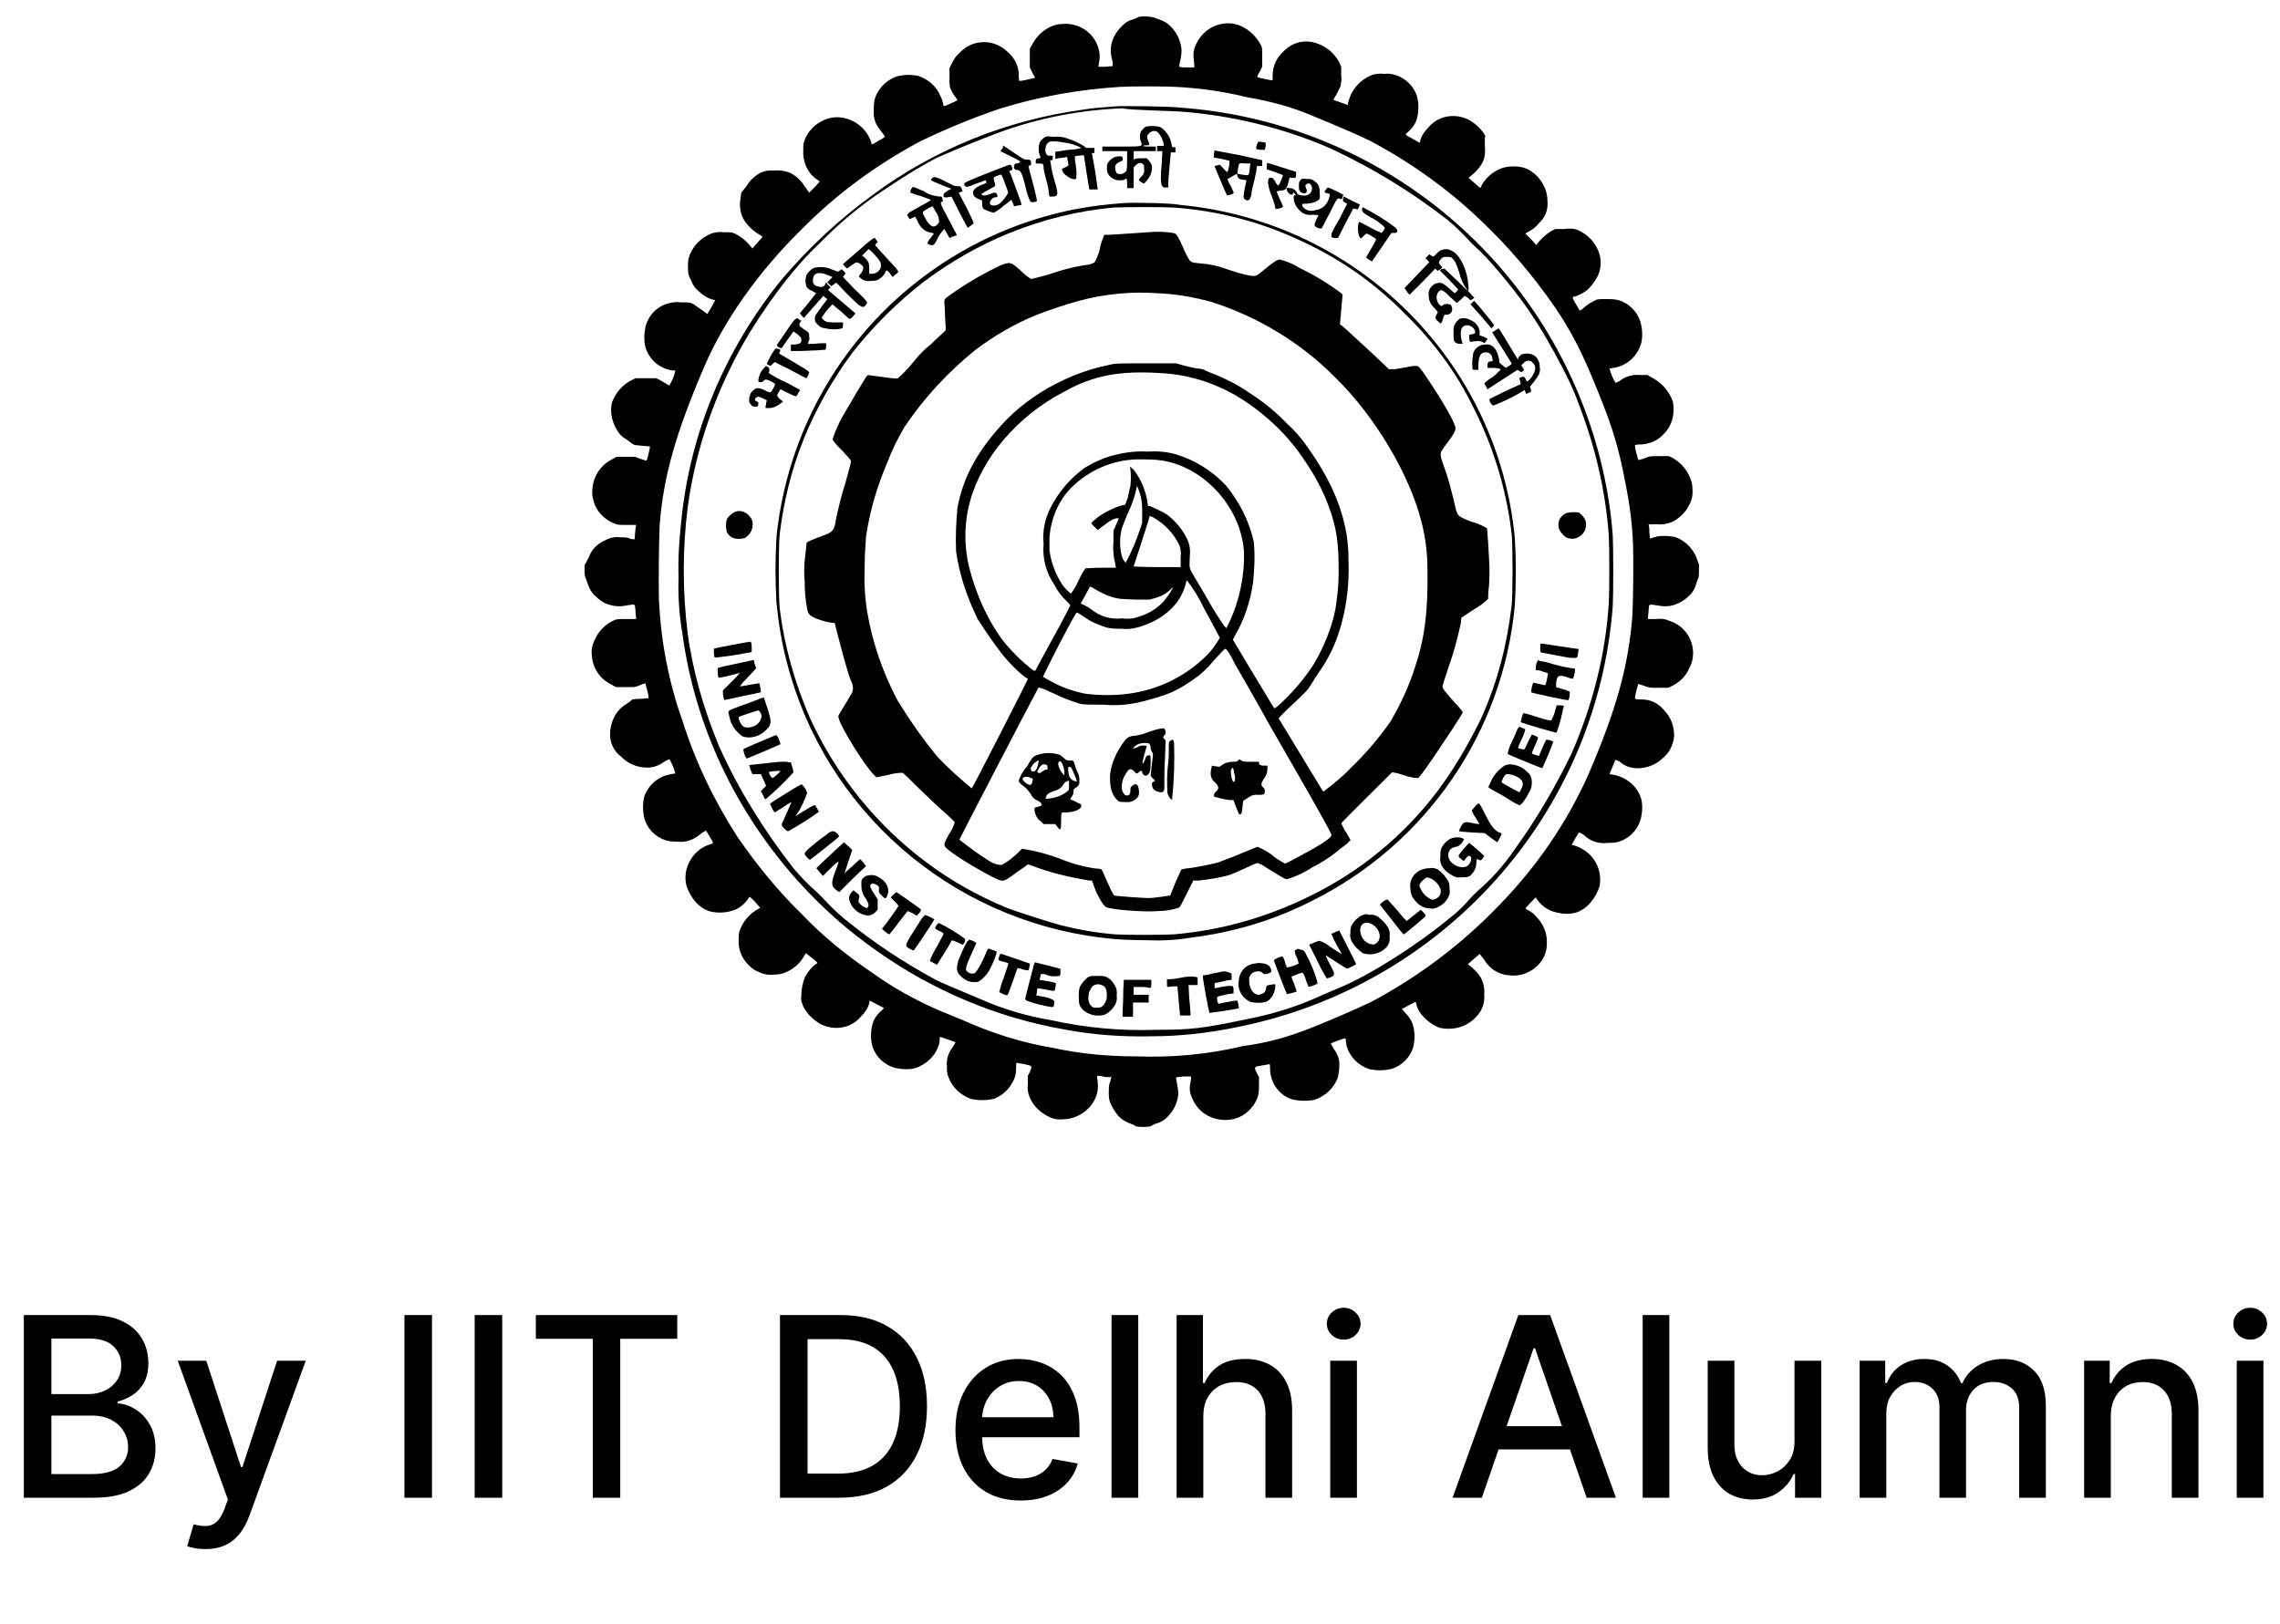 <svg width="80" height="57" viewBox="0 0 80 57" fill="none" xmlns="http://www.w3.org/2000/svg">
<g clip-path="url(#clip0_802_6000)">
<path d="M39.959 0.589C39.89 0.635 39.822 0.658 39.753 0.681C39.661 0.703 39.57 0.749 39.501 0.794C39.364 0.908 39.226 1.045 39.135 1.204C38.974 1.478 38.928 1.774 39.02 2.092C39.043 2.161 39.043 2.252 39.043 2.32C38.951 2.32 38.86 2.343 38.791 2.343H38.539L38.562 2.184C38.608 2.001 38.585 1.796 38.516 1.614C38.333 1.113 37.829 0.794 37.279 0.84C37.164 0.84 37.05 0.863 36.935 0.908C36.638 1.022 36.386 1.25 36.225 1.546L36.134 1.705V2.366L36.225 2.548C36.248 2.616 36.294 2.662 36.317 2.73C36.134 2.776 35.95 2.821 35.767 2.844C35.744 2.776 35.744 2.685 35.744 2.616C35.744 2.32 35.607 2.047 35.378 1.842C35.149 1.614 34.851 1.478 34.53 1.478C34.187 1.478 33.889 1.614 33.66 1.865C33.545 1.956 33.477 2.07 33.408 2.206L33.316 2.389V2.707C33.316 3.003 33.316 3.026 33.362 3.14C33.408 3.208 33.431 3.299 33.499 3.368L33.591 3.504C33.591 3.527 33.545 3.55 33.385 3.618C33.087 3.755 33.11 3.755 33.087 3.618C33.064 3.527 33.041 3.436 32.996 3.368C32.858 3.026 32.56 2.776 32.217 2.662C31.988 2.616 31.759 2.616 31.552 2.662C31.163 2.753 30.842 3.049 30.705 3.436C30.659 3.573 30.659 3.732 30.659 3.869C30.636 4.142 30.728 4.393 30.911 4.598C30.957 4.666 31.026 4.734 31.049 4.802C30.98 4.848 30.934 4.894 30.865 4.916L30.636 5.053C30.59 5.076 30.59 5.076 30.567 4.985C30.407 4.506 29.972 4.165 29.468 4.119C29.262 4.097 29.056 4.142 28.872 4.233C28.575 4.37 28.346 4.62 28.231 4.916C28.185 5.03 28.185 5.144 28.185 5.281C28.162 5.668 28.323 6.055 28.643 6.283C28.689 6.306 28.735 6.351 28.758 6.374C28.758 6.374 28.689 6.465 28.575 6.579L28.391 6.761L28.231 6.533C28.116 6.351 27.956 6.192 27.75 6.078C27.544 5.987 27.315 5.964 27.109 5.987C26.971 5.964 26.834 6.009 26.696 6.055C26.49 6.169 26.307 6.328 26.192 6.533L26.009 6.761L25.986 6.943C25.94 7.194 25.963 7.444 26.078 7.672C26.192 7.877 26.376 8.059 26.582 8.196C26.742 8.287 26.765 8.31 26.742 8.332L26.559 8.537L26.398 8.719L26.307 8.606C26.169 8.446 26.009 8.31 25.826 8.218C25.688 8.15 25.688 8.15 25.391 8.15C25.253 8.127 25.093 8.15 24.955 8.196C24.566 8.355 24.268 8.674 24.154 9.084C24.131 9.266 24.131 9.448 24.154 9.608C24.177 9.699 24.222 9.79 24.268 9.881C24.314 10.018 24.406 10.131 24.52 10.223C24.658 10.359 24.841 10.473 25.024 10.519C25.047 10.519 25.07 10.519 25.093 10.541C25.093 10.541 25.024 10.655 24.955 10.792L24.818 11.02L24.635 10.883C24.543 10.815 24.428 10.746 24.337 10.678C24.222 10.61 24.2 10.61 23.879 10.61C23.718 10.587 23.581 10.61 23.421 10.655C23.031 10.769 22.733 11.088 22.642 11.498C22.596 11.726 22.596 11.953 22.642 12.181C22.756 12.545 23.031 12.841 23.398 12.955C23.466 12.978 23.558 13.001 23.627 13.001C23.673 13.001 23.695 13.001 23.695 13.024C23.65 13.206 23.581 13.365 23.489 13.525C23.421 13.502 23.352 13.456 23.283 13.411C23.215 13.365 23.123 13.32 23.031 13.274C22.894 13.274 22.756 13.274 22.642 13.274H22.298L22.161 13.342C21.84 13.502 21.611 13.775 21.474 14.117C21.405 14.413 21.451 14.709 21.588 14.982C21.68 15.164 21.794 15.324 21.977 15.415L22.184 15.574C22.252 15.62 22.275 15.62 22.527 15.643L22.802 15.665C22.802 15.756 22.779 15.825 22.756 15.916C22.711 16.121 22.688 16.166 22.665 16.166C22.596 16.144 22.527 16.121 22.459 16.098L22.275 16.03H21.955H21.634L21.474 16.121C21.061 16.326 20.809 16.736 20.786 17.168C20.764 17.373 20.809 17.555 20.878 17.738C21.015 18.034 21.267 18.262 21.565 18.375C21.68 18.421 21.703 18.421 22 18.421H22.321L22.298 18.558C22.298 18.626 22.275 18.74 22.275 18.808V18.922H22.184C22.138 18.922 22.092 18.899 22.046 18.876C21.955 18.854 21.84 18.854 21.748 18.854C21.565 18.831 21.382 18.876 21.222 18.968C20.947 19.081 20.741 19.309 20.649 19.582L20.512 19.833V20.038C20.512 20.129 20.512 20.22 20.557 20.311C20.58 20.379 20.603 20.425 20.626 20.493C20.672 20.653 20.764 20.812 20.901 20.926C21.038 21.063 21.199 21.177 21.382 21.222C21.588 21.29 21.794 21.29 22 21.245C22.298 21.199 22.275 21.177 22.298 21.427C22.298 21.541 22.321 21.655 22.321 21.677V21.723H22C21.68 21.723 21.657 21.723 21.542 21.769C21.244 21.905 21.015 22.133 20.878 22.429C20.786 22.611 20.741 22.793 20.764 22.976C20.786 23.431 21.038 23.818 21.451 24.023L21.611 24.114H21.955C22.298 24.114 22.298 24.114 22.39 24.069C22.459 24.046 22.504 24.023 22.573 24L22.642 23.978L22.711 24.228C22.733 24.319 22.756 24.41 22.756 24.501C22.665 24.501 22.573 24.524 22.482 24.524C22.275 24.524 22.207 24.547 22.184 24.547C22.115 24.615 22.046 24.661 21.977 24.706C21.794 24.82 21.634 24.98 21.542 25.185C21.451 25.367 21.405 25.572 21.405 25.777C21.405 26.073 21.542 26.369 21.794 26.551C22.023 26.802 22.367 26.938 22.711 26.938C22.917 26.938 23.123 26.87 23.306 26.733C23.375 26.688 23.421 26.665 23.489 26.642C23.581 26.802 23.65 26.961 23.695 27.143L23.558 27.166C23.1 27.234 22.733 27.553 22.596 27.986C22.55 28.213 22.55 28.441 22.596 28.669C22.688 29.056 22.962 29.352 23.352 29.489C23.489 29.534 23.627 29.534 23.764 29.534C24.062 29.58 24.36 29.466 24.589 29.261C24.68 29.193 24.772 29.147 24.772 29.147C24.772 29.147 24.841 29.261 24.91 29.375C25.024 29.557 25.024 29.58 25.001 29.603L24.864 29.648C24.474 29.785 24.2 30.104 24.085 30.514C24.039 30.696 24.039 30.901 24.085 31.083C24.154 31.288 24.268 31.493 24.406 31.652C24.52 31.789 24.68 31.903 24.864 31.971C25.184 32.062 25.528 32.039 25.849 31.903C26.009 31.812 26.146 31.698 26.238 31.561C26.261 31.516 26.284 31.493 26.307 31.47C26.444 31.584 26.559 31.721 26.673 31.857C26.628 31.88 26.605 31.903 26.559 31.925C26.284 32.085 26.078 32.335 25.963 32.631C25.918 32.745 25.918 32.859 25.918 32.973C25.895 33.315 26.032 33.633 26.261 33.861C26.353 33.952 26.444 34.043 26.582 34.089C26.742 34.18 26.948 34.226 27.131 34.203C27.315 34.203 27.475 34.18 27.635 34.089C27.887 33.975 28.071 33.793 28.208 33.565L28.277 33.451L28.483 33.611C28.552 33.656 28.62 33.725 28.689 33.793C28.689 33.793 28.666 33.816 28.62 33.838C28.46 33.952 28.346 34.112 28.254 34.271C28.162 34.476 28.116 34.727 28.116 34.954C28.094 35.091 28.139 35.228 28.208 35.364C28.346 35.615 28.552 35.797 28.781 35.934C29.262 36.184 29.857 36.093 30.201 35.683C30.338 35.546 30.453 35.387 30.499 35.205C30.499 35.182 30.499 35.159 30.522 35.114C30.522 35.114 30.98 35.364 31.003 35.364C31.026 35.364 30.957 35.455 30.865 35.524C30.751 35.638 30.659 35.774 30.613 35.934C30.545 36.207 30.545 36.48 30.613 36.731C30.728 37.072 31.003 37.346 31.346 37.459C31.598 37.528 31.873 37.55 32.125 37.482C32.514 37.346 32.835 37.05 32.95 36.639C32.973 36.571 32.973 36.526 32.973 36.457C32.973 36.412 32.973 36.389 32.996 36.389C33.019 36.389 33.499 36.571 33.522 36.571C33.545 36.571 33.477 36.662 33.408 36.776C33.27 36.958 33.202 37.186 33.225 37.414C33.225 37.528 33.225 37.664 33.27 37.778C33.408 38.165 33.706 38.439 34.095 38.575C34.37 38.621 34.645 38.621 34.897 38.553C35.172 38.439 35.401 38.234 35.538 37.96C35.63 37.801 35.653 37.642 35.653 37.459C35.653 37.346 35.653 37.3 35.676 37.3L35.95 37.346C36.225 37.414 36.225 37.391 36.134 37.619L36.065 37.755V38.051C36.042 38.188 36.065 38.325 36.111 38.461C36.225 38.78 36.477 39.031 36.798 39.19C36.935 39.258 37.119 39.304 37.279 39.281C37.783 39.281 38.264 38.962 38.447 38.507C38.516 38.347 38.539 38.165 38.516 37.983C38.516 37.915 38.493 37.824 38.493 37.755C38.562 37.755 38.631 37.755 38.699 37.778C38.791 37.801 38.883 37.801 38.951 37.801L38.997 37.778L38.974 37.869C38.974 37.915 38.951 37.983 38.928 38.029C38.905 38.12 38.905 38.234 38.905 38.325C38.905 38.439 38.905 38.575 38.951 38.689C39.02 38.849 39.112 39.008 39.226 39.145C39.341 39.281 39.501 39.372 39.684 39.441C39.753 39.463 39.799 39.486 39.867 39.532C40.028 39.554 40.188 39.554 40.349 39.532C40.417 39.509 40.463 39.463 40.532 39.441C40.715 39.395 40.875 39.304 40.99 39.167C41.173 38.985 41.288 38.735 41.334 38.484C41.356 38.347 41.334 38.234 41.311 38.097C41.288 37.96 41.265 37.846 41.265 37.824C41.265 37.801 41.311 37.801 41.517 37.778H41.792C41.792 37.778 41.792 37.892 41.769 38.006C41.723 38.188 41.746 38.37 41.837 38.553C42.021 39.008 42.479 39.304 42.983 39.304C43.143 39.304 43.303 39.281 43.464 39.213C43.785 39.076 44.014 38.803 44.128 38.507C44.174 38.37 44.174 38.234 44.174 38.097V37.801L44.105 37.664C43.991 37.437 43.991 37.437 44.288 37.391C44.426 37.368 44.54 37.346 44.54 37.346C44.563 37.346 44.563 37.391 44.563 37.505C44.563 37.687 44.609 37.846 44.678 38.006C44.815 38.279 45.044 38.484 45.319 38.575C45.594 38.644 45.869 38.644 46.121 38.598C46.51 38.461 46.808 38.188 46.946 37.801C46.968 37.687 46.991 37.573 46.991 37.437C47.014 37.209 46.946 37.004 46.808 36.822C46.762 36.753 46.739 36.685 46.694 36.617C46.854 36.548 47.037 36.48 47.198 36.435C47.198 36.435 47.221 36.457 47.221 36.503C47.221 36.571 47.243 36.617 47.243 36.685C47.358 37.095 47.656 37.391 48.068 37.528C48.32 37.573 48.595 37.573 48.847 37.505C49.19 37.391 49.465 37.118 49.58 36.776C49.649 36.503 49.649 36.23 49.58 35.979C49.534 35.82 49.442 35.683 49.328 35.569C49.259 35.478 49.19 35.41 49.19 35.41C49.19 35.41 49.649 35.159 49.672 35.159C49.672 35.182 49.694 35.205 49.694 35.228C49.74 35.546 50.13 35.934 50.519 36.07C51.046 36.184 51.573 36.002 51.893 35.569C52.031 35.387 52.1 35.136 52.077 34.909C52.1 34.704 52.054 34.499 51.962 34.317C51.87 34.157 51.733 34.021 51.596 33.907L51.504 33.838L51.71 33.656C51.825 33.565 51.916 33.474 51.916 33.474C51.916 33.474 51.985 33.565 52.077 33.679C52.237 33.952 52.489 34.135 52.787 34.203C52.993 34.248 53.199 34.248 53.382 34.203C53.818 34.089 54.161 33.77 54.253 33.337C54.276 33.246 54.276 33.133 54.276 33.041C54.276 32.722 54.138 32.404 53.909 32.176C53.84 32.085 53.749 32.017 53.634 31.948C53.589 31.925 53.543 31.903 53.52 31.88C53.634 31.743 53.772 31.607 53.886 31.493C54.047 31.766 54.299 31.948 54.596 32.017C54.848 32.085 55.1 32.085 55.329 32.017C55.513 31.948 55.673 31.834 55.788 31.698C55.948 31.515 56.062 31.311 56.131 31.083C56.154 30.901 56.154 30.741 56.108 30.559C55.994 30.126 55.673 29.808 55.238 29.671L55.146 29.648L55.261 29.443C55.329 29.329 55.398 29.215 55.398 29.215C55.398 29.215 55.444 29.215 55.581 29.306C55.788 29.512 56.085 29.625 56.406 29.58C56.543 29.58 56.681 29.58 56.818 29.534C57.162 29.42 57.437 29.147 57.551 28.805C57.62 28.578 57.643 28.305 57.597 28.077C57.483 27.621 57.093 27.28 56.612 27.189L56.475 27.166C56.543 27.006 56.612 26.824 56.681 26.665C56.75 26.688 56.818 26.71 56.864 26.756C57.024 26.893 57.231 26.961 57.46 26.961C57.803 26.961 58.124 26.824 58.353 26.596C58.582 26.414 58.719 26.118 58.742 25.822C58.742 25.481 58.628 25.162 58.376 24.911C58.193 24.684 57.918 24.547 57.62 24.547C57.528 24.547 57.46 24.547 57.368 24.524C57.368 24.433 57.391 24.342 57.414 24.251L57.483 24L57.551 24.023C57.62 24.046 57.689 24.069 57.758 24.091C57.895 24.137 57.895 24.137 58.216 24.137H58.536L58.674 24.069C58.949 23.932 59.155 23.727 59.269 23.454C59.361 23.294 59.407 23.112 59.407 22.93C59.407 22.406 59.086 21.951 58.582 21.791C58.445 21.723 58.284 21.7 58.124 21.723H57.826V21.632C57.826 21.586 57.849 21.473 57.849 21.381C57.872 21.199 57.826 21.199 58.147 21.245C58.353 21.29 58.559 21.29 58.765 21.222C58.949 21.154 59.109 21.063 59.246 20.926C59.384 20.812 59.475 20.653 59.521 20.471C59.544 20.402 59.567 20.334 59.59 20.288C59.613 20.22 59.613 20.129 59.613 20.061V19.81L59.521 19.56C59.407 19.286 59.201 19.059 58.949 18.922C58.788 18.831 58.605 18.808 58.422 18.808C58.33 18.808 58.216 18.808 58.124 18.831C58.078 18.854 58.032 18.854 57.986 18.876L57.895 18.899L57.872 18.671C57.872 18.58 57.872 18.512 57.849 18.421C57.826 18.398 57.872 18.398 58.124 18.398C58.33 18.421 58.559 18.375 58.742 18.284C58.949 18.148 59.132 17.988 59.246 17.761C59.361 17.578 59.407 17.373 59.384 17.146C59.384 17.032 59.361 16.918 59.315 16.804C59.201 16.485 58.971 16.235 58.697 16.075L58.559 16.007H58.239C57.918 16.007 57.895 16.007 57.78 16.052C57.712 16.075 57.62 16.121 57.574 16.121L57.483 16.144L57.414 15.893C57.391 15.802 57.368 15.711 57.368 15.62C57.437 15.597 57.528 15.597 57.597 15.597C57.895 15.574 58.17 15.46 58.376 15.233C58.628 14.982 58.742 14.64 58.719 14.299C58.719 14.185 58.697 14.071 58.651 13.98C58.513 13.661 58.261 13.411 57.964 13.251L57.803 13.16H57.528C57.299 13.137 57.047 13.206 56.864 13.342C56.818 13.388 56.75 13.411 56.681 13.434C56.589 13.274 56.52 13.115 56.475 12.932C56.52 12.932 56.566 12.91 56.612 12.91C57.093 12.841 57.483 12.477 57.597 11.999C57.643 11.748 57.62 11.498 57.551 11.27C57.437 10.928 57.162 10.655 56.818 10.541C56.658 10.496 56.52 10.496 56.36 10.496C56.062 10.496 56.039 10.496 55.925 10.564C55.788 10.632 55.65 10.723 55.558 10.815C55.49 10.883 55.444 10.906 55.421 10.883C55.375 10.815 55.329 10.723 55.284 10.655C55.169 10.45 55.146 10.405 55.261 10.405C55.421 10.359 55.581 10.268 55.719 10.154C55.902 9.972 56.062 9.744 56.131 9.494C56.177 9.312 56.177 9.129 56.131 8.947C56.017 8.537 55.719 8.218 55.329 8.059C55.192 8.014 55.032 8.014 54.894 8.036H54.574L54.436 8.105C54.253 8.218 54.069 8.378 53.932 8.56L53.909 8.606L53.726 8.401L53.52 8.196L53.68 8.105C53.795 8.036 53.886 7.968 53.978 7.854C54.207 7.649 54.322 7.376 54.299 7.08C54.299 6.875 54.253 6.67 54.161 6.51C54.024 6.214 53.749 5.964 53.428 5.873C53.222 5.827 52.993 5.827 52.787 5.873C52.466 5.964 52.191 6.169 52.008 6.465L51.939 6.602L51.733 6.419L51.527 6.237L51.618 6.169C51.756 6.055 51.893 5.918 51.985 5.759C52.1 5.577 52.123 5.349 52.1 5.121V4.825L52.123 4.78C51.985 4.529 51.779 4.347 51.55 4.21C51.069 3.96 50.473 4.051 50.13 4.461C49.992 4.598 49.878 4.757 49.832 4.939C49.832 4.962 49.832 4.985 49.809 5.007C49.809 5.007 49.351 4.757 49.328 4.734C49.305 4.711 49.374 4.666 49.465 4.575C49.58 4.461 49.672 4.324 49.717 4.165C49.786 3.892 49.786 3.618 49.717 3.368C49.603 3.026 49.328 2.753 48.984 2.639C48.847 2.593 48.709 2.571 48.572 2.593C48.434 2.571 48.297 2.593 48.182 2.616C47.747 2.776 47.427 3.117 47.312 3.573C47.289 3.641 47.289 3.687 47.289 3.687C47.289 3.687 47.175 3.641 47.037 3.595L46.785 3.504L46.808 3.459C46.9 3.322 46.968 3.163 47.037 3.026C47.06 2.89 47.083 2.776 47.06 2.639V2.343L46.991 2.184C46.877 1.979 46.717 1.796 46.533 1.683C46.327 1.546 46.075 1.455 45.823 1.455C45.525 1.455 45.228 1.591 45.022 1.819C44.792 2.024 44.655 2.32 44.655 2.639C44.655 2.776 44.655 2.821 44.632 2.821C44.609 2.821 44.151 2.73 44.128 2.707C44.105 2.685 44.128 2.639 44.197 2.525L44.288 2.343V2.001C44.288 1.66 44.288 1.66 44.22 1.546C44.082 1.295 43.876 1.09 43.624 0.954C43.464 0.863 43.281 0.817 43.097 0.817C42.593 0.817 42.158 1.113 41.952 1.591C41.86 1.796 41.86 1.91 41.906 2.297V2.366H41.654C41.563 2.366 41.471 2.366 41.379 2.343C41.379 2.252 41.402 2.161 41.425 2.07C41.448 1.933 41.471 1.796 41.448 1.66C41.402 1.364 41.265 1.113 41.059 0.908C40.944 0.794 40.807 0.726 40.669 0.681C40.6 0.658 40.555 0.635 40.486 0.612C40.28 0.567 40.12 0.567 39.959 0.589ZM41.265 3.049C42.112 3.094 42.937 3.208 43.762 3.413C44.563 3.55 45.342 3.755 46.075 4.074C46.694 4.324 47.702 4.757 48.068 4.939C49.488 5.691 50.794 6.624 51.962 7.74C52.924 8.651 53.795 9.676 54.55 10.769C55.054 11.498 55.467 12.295 55.81 13.115C56.52 14.8 56.773 15.552 57.047 17.032C57.185 17.715 57.276 18.421 57.299 19.127C57.322 19.651 57.299 21.222 57.276 21.609C57.139 23.386 56.704 24.934 55.719 27.211C54.963 28.897 53.909 30.422 52.626 31.743C51.321 33.11 49.786 34.271 48.114 35.159C47.541 35.433 46.396 35.934 45.709 36.184C45.044 36.435 44.334 36.617 43.624 36.708C42.387 37.004 41.127 37.118 39.867 37.072C38.883 37.072 37.898 36.981 36.958 36.776C35.859 36.594 34.782 36.252 33.774 35.797L32.996 35.478C32.148 35.114 31.323 34.658 30.567 34.112C29.697 33.52 28.872 32.859 28.139 32.085C27.292 31.265 26.559 30.354 25.895 29.398C25.07 28.122 24.406 26.756 23.948 25.298C23.466 23.955 23.192 22.52 23.123 21.085C23.1 20.448 23.123 18.876 23.146 18.421C23.283 16.69 23.718 15.187 24.703 12.887C25.391 11.27 26.605 9.539 28.139 8.036C29.353 6.807 30.751 5.782 32.285 4.962C33.179 4.529 34.118 4.142 35.057 3.823C36.431 3.391 37.852 3.14 39.295 3.049C39.661 3.026 40.921 3.026 41.265 3.049Z" fill="#98A2B3" style="fill:#98A2B3;fill:color(display-p3 0.596 0.635 0.702);fill-opacity:1;"/>
<path d="M39.133 3.732C38.789 3.755 38.263 3.801 38.011 3.846C35.331 4.211 32.788 5.235 30.635 6.829C29.444 7.695 28.367 8.697 27.405 9.836C25.435 12.272 24.198 15.21 23.9 18.33C23.832 18.968 23.786 19.628 23.809 20.266C23.786 20.926 23.832 21.587 23.946 22.247C24.381 25.481 25.825 28.51 28.023 30.946C28.848 31.857 29.741 32.654 30.749 33.36C32.742 34.772 35.01 35.729 37.415 36.139C38.4 36.321 39.385 36.389 40.393 36.367C41.401 36.367 42.409 36.253 43.394 36.048C50.632 34.613 56.038 28.578 56.588 21.268C56.611 20.858 56.611 19.218 56.588 18.808C56.473 17.191 56.084 15.574 55.488 14.071C53.175 8.241 47.723 4.233 41.424 3.778C41.08 3.732 39.431 3.71 39.133 3.732ZM41.424 3.915C43.233 4.051 45.02 4.484 46.692 5.213C48.158 5.896 49.533 6.738 50.792 7.718C51.067 7.945 51.342 8.219 51.594 8.492C51.663 8.56 51.732 8.629 51.8 8.697C52.144 8.97 53.06 10.063 53.587 10.815C54.045 11.475 54.435 12.158 54.801 12.864C55.03 13.297 55.236 13.73 55.397 14.185C55.969 15.665 56.336 17.214 56.45 18.808C56.473 19.218 56.473 20.744 56.45 21.154C56.336 22.976 55.878 24.752 55.145 26.437C54.572 27.622 53.908 28.76 53.129 29.831C52.763 30.377 52.327 30.855 51.823 31.288C51.755 31.356 51.686 31.425 51.617 31.493C51.388 31.766 51.136 32.017 50.861 32.222C49.716 33.178 48.044 34.226 47.059 34.636L46.417 34.909C45.547 35.319 44.654 35.592 43.714 35.774C42.18 36.093 41.79 36.139 40.576 36.139C39.339 36.184 38.079 36.07 36.865 35.797C36.018 35.66 35.193 35.41 34.414 35.068C33.338 34.613 33.109 34.522 32.834 34.385C31.689 33.77 30.635 33.064 29.627 32.245C29.352 32.017 29.1 31.766 28.848 31.493C28.779 31.425 28.711 31.356 28.642 31.288C28.344 31.038 28.092 30.764 27.84 30.468C26.809 29.147 25.916 27.713 25.229 26.187C24.702 24.912 24.313 23.591 24.129 22.224C23.946 20.744 23.946 19.264 24.129 17.806C24.427 15.62 25.183 13.525 26.328 11.635C27.13 10.337 28.001 9.243 28.711 8.583C28.756 8.537 28.871 8.424 28.963 8.333C29.65 7.649 30.429 7.034 31.253 6.511C31.757 6.169 32.284 5.85 32.834 5.554C33.132 5.418 34.048 5.03 34.712 4.78C36.201 4.188 37.759 3.869 39.362 3.801C39.683 3.869 41.149 3.892 41.424 3.915Z" fill="#98A2B3" style="fill:#98A2B3;fill:color(display-p3 0.596 0.635 0.702);fill-opacity:1;"/>
<path d="M40.213 4.438C40.144 4.484 40.075 4.552 40.03 4.62C39.984 4.734 39.984 4.848 40.03 4.962C40.075 5.053 40.075 5.098 40.007 5.121C39.938 5.144 39.663 5.144 39.319 5.144H38.678V5.303H39.548V5.622C39.548 5.736 39.548 5.873 39.526 5.987C39.457 6.101 39.297 6.146 39.182 6.078C39.136 6.009 39.113 5.896 39.136 5.804C39.182 5.736 39.251 5.691 39.319 5.668C39.388 5.645 39.411 5.622 39.388 5.531C39.365 5.486 39.365 5.486 39.251 5.486C39.113 5.486 38.976 5.577 38.884 5.691C38.838 5.759 38.838 5.85 38.838 5.918C38.838 6.009 38.861 6.078 38.907 6.146C38.999 6.26 39.136 6.328 39.274 6.328C39.342 6.328 39.388 6.328 39.457 6.305C39.526 6.237 39.548 6.26 39.548 6.442V6.602H39.778V6.237V5.873L39.846 5.804C39.938 5.713 40.03 5.691 40.098 5.759C40.144 5.782 40.144 5.827 40.144 5.918C40.167 6.032 40.121 6.146 40.03 6.214C39.984 6.26 39.961 6.305 39.961 6.328C40.007 6.374 40.075 6.419 40.144 6.442C40.236 6.351 40.327 6.237 40.373 6.123C40.419 6.009 40.442 5.873 40.396 5.759C40.373 5.713 40.327 5.668 40.304 5.622L40.236 5.554H40.053C39.984 5.554 39.892 5.554 39.823 5.577L39.778 5.599V5.303H40.556V5.144H40.327C40.259 5.144 40.167 5.144 40.098 5.121C40.098 5.121 40.144 5.098 40.213 5.098C40.282 5.098 40.327 5.098 40.327 5.076C40.327 5.03 40.304 4.985 40.282 4.939C40.259 4.871 40.236 4.802 40.259 4.757C40.304 4.666 40.396 4.597 40.488 4.597C40.556 4.597 40.579 4.597 40.648 4.666C40.74 4.78 40.808 4.916 40.831 5.053V5.121H40.602V5.303H40.694H40.785L40.763 5.713C40.717 6.169 40.717 6.465 40.785 6.533C40.808 6.579 40.831 6.579 40.9 6.579H40.992V6.442C40.992 6.374 41.015 6.078 41.038 5.827L41.083 5.349H41.244V5.167H41.129L41.106 5.053C41.06 4.802 40.923 4.597 40.717 4.461C40.556 4.415 40.373 4.415 40.213 4.438Z" fill="#98A2B3" style="fill:#98A2B3;fill:color(display-p3 0.596 0.635 0.702);fill-opacity:1;"/>
<path d="M36.685 4.802C36.594 4.848 36.525 4.916 36.479 5.007C36.433 5.144 36.433 5.303 36.479 5.44C36.525 5.531 36.525 5.554 36.456 5.554C36.388 5.554 36.342 5.577 36.342 5.668V5.736H36.456C36.502 5.736 36.548 5.736 36.594 5.759C36.617 5.805 36.617 5.85 36.617 5.896C36.617 5.941 36.662 6.146 36.708 6.306C36.754 6.465 36.8 6.67 36.8 6.761L36.823 6.898H36.937C37.121 6.898 37.144 6.829 37.029 6.442C36.96 6.214 36.892 5.964 36.869 5.736L36.846 5.622H36.892C36.937 5.622 36.937 5.622 36.937 5.531V5.463H36.846C36.754 5.463 36.754 5.463 36.708 5.395C36.685 5.349 36.662 5.281 36.685 5.212C36.685 5.144 36.708 5.076 36.754 5.03C36.823 4.962 36.823 4.962 36.983 4.962C37.121 4.962 37.235 4.985 37.373 5.007C37.579 5.03 37.762 5.099 37.945 5.19C37.785 5.235 37.647 5.258 37.487 5.258L37.029 5.326V5.463V5.577L37.121 5.554L37.327 5.531L37.441 5.508L37.464 5.645C37.487 5.736 37.487 5.805 37.487 5.805C37.487 5.805 37.441 5.85 37.373 5.873C37.327 5.896 37.304 5.896 37.258 5.941C37.281 6.032 37.327 6.101 37.395 6.146C37.556 6.283 37.739 6.328 37.762 6.26C37.785 6.078 37.762 5.896 37.739 5.736C37.716 5.645 37.716 5.577 37.716 5.486C37.716 5.486 37.785 5.463 37.877 5.463C38.014 5.44 38.037 5.44 38.037 5.486C38.037 5.508 38.083 5.759 38.128 6.078L38.22 6.647H38.518L38.426 6.009L38.312 5.372H38.358C38.403 5.372 38.403 5.372 38.403 5.281V5.19H38.243C38.105 5.19 38.083 5.19 38.06 5.144C37.877 5.03 37.693 4.939 37.487 4.871C37.327 4.802 37.144 4.78 36.96 4.802C36.777 4.78 36.731 4.78 36.685 4.802Z" fill="#98A2B3" style="fill:#98A2B3;fill:color(display-p3 0.596 0.635 0.702);fill-opacity:1;"/>
<path d="M44.128 5.007C44.105 5.052 44.105 5.098 44.082 5.143V5.234L44.219 5.257C44.334 5.257 44.357 5.257 44.38 5.257C44.403 5.166 44.426 5.098 44.403 5.007C44.357 4.984 44.311 4.984 44.265 4.984C44.174 4.961 44.174 4.961 44.128 5.007Z" fill="#98A2B3" style="fill:#98A2B3;fill:color(display-p3 0.596 0.635 0.702);fill-opacity:1;"/>
<path d="M35.17 5.213L35.101 5.304L35.468 5.486C35.788 5.645 35.811 5.668 35.788 5.691C35.766 5.714 35.72 5.736 35.674 5.736C35.605 5.736 35.605 5.759 35.582 5.827C35.559 5.896 35.605 5.964 35.674 5.964C35.811 5.964 35.857 6.055 35.972 6.511C36.017 6.716 36.063 6.898 36.155 7.08C36.224 7.103 36.315 7.103 36.384 7.057C36.361 6.852 36.292 6.647 36.246 6.442C36.155 6.123 36.086 5.827 36.086 5.827C36.086 5.827 36.109 5.805 36.132 5.805C36.155 5.805 36.178 5.805 36.178 5.736C36.178 5.622 36.155 5.6 36.04 5.6C35.926 5.6 35.926 5.6 35.559 5.349C35.353 5.213 35.193 5.099 35.17 5.099C35.216 5.144 35.193 5.19 35.17 5.213Z" fill="#98A2B3" style="fill:#98A2B3;fill:color(display-p3 0.596 0.635 0.702);fill-opacity:1;"/>
<path d="M42.592 5.417V5.531L42.866 5.576C42.958 5.599 43.05 5.622 43.141 5.644C43.141 5.781 43.118 5.895 43.072 6.032C43.072 6.054 43.004 6.009 42.935 5.918L42.798 5.781L42.706 5.804C42.683 5.804 42.637 5.827 42.614 5.827C42.614 5.827 43.027 6.829 43.05 6.851C43.141 6.851 43.21 6.829 43.279 6.783C43.302 6.76 43.256 6.692 43.187 6.533C43.141 6.464 43.095 6.373 43.072 6.282L43.233 6.191L43.393 6.1L43.416 6.168C43.439 6.259 43.508 6.305 43.622 6.305L43.737 6.328L43.691 6.533C43.622 6.897 43.622 6.942 43.668 6.988C43.714 7.034 43.806 7.056 43.851 6.988C43.897 6.897 43.92 6.806 43.92 6.715C43.943 6.578 43.989 6.419 44.012 6.328C44.035 6.214 44.057 6.123 44.08 6.009L44.103 5.827H44.195H44.287V5.622L43.462 5.439L42.614 5.28C42.614 5.326 42.592 5.371 42.592 5.417ZM43.691 5.736H43.874L43.851 5.895C43.851 5.963 43.828 6.032 43.828 6.1C43.806 6.145 43.783 6.168 43.554 6.123L43.416 6.1L43.439 5.918C43.462 5.758 43.485 5.736 43.508 5.736C43.508 5.713 43.599 5.736 43.691 5.736Z" fill="#98A2B3" style="fill:#98A2B3;fill:color(display-p3 0.596 0.635 0.702);fill-opacity:1;"/>
<path d="M44.447 5.85C44.447 5.873 44.447 5.918 44.447 5.941C44.447 5.941 44.584 5.987 44.721 6.032L45.019 6.146C44.996 6.214 44.974 6.283 44.951 6.328C44.905 6.442 44.859 6.51 44.859 6.51C44.836 6.51 44.79 6.465 44.744 6.374C44.699 6.283 44.653 6.237 44.607 6.237C44.515 6.237 44.492 6.26 44.492 6.419C44.515 6.579 44.561 6.761 44.63 6.898C44.676 7.034 44.721 7.148 44.744 7.285C44.744 7.308 44.744 7.33 44.767 7.33C44.859 7.33 44.951 7.308 45.019 7.262C44.996 7.171 44.951 7.08 44.905 6.989L44.79 6.715C44.836 6.715 44.882 6.693 44.928 6.693C45.111 6.67 45.134 6.647 45.203 6.419L45.248 6.237H45.34C45.455 6.26 45.477 6.237 45.477 6.123V6.032L44.974 5.873C44.699 5.782 44.47 5.713 44.447 5.713C44.47 5.759 44.447 5.804 44.447 5.85Z" fill="#98A2B3" style="fill:#98A2B3;fill:color(display-p3 0.596 0.635 0.702);fill-opacity:1;"/>
<path d="M35.353 5.804C34.918 5.964 34.002 6.328 33.887 6.396C33.841 6.419 33.819 6.465 33.841 6.51C33.864 6.533 33.887 6.556 33.933 6.556C34.048 6.533 34.162 6.487 34.254 6.442C34.414 6.396 34.551 6.328 34.575 6.328C34.597 6.328 34.62 6.396 34.597 6.419C34.551 6.442 34.483 6.487 34.437 6.487C34.231 6.579 34.139 6.67 34.139 6.761C34.139 6.852 34.208 6.943 34.345 6.988L34.46 7.034V7.148C34.46 7.262 34.483 7.33 34.551 7.353C34.643 7.398 34.758 7.444 34.872 7.467C34.987 7.398 35.101 7.33 35.193 7.239L35.491 7.011L35.536 7.125C35.559 7.171 35.559 7.193 35.582 7.239C35.628 7.239 35.651 7.216 35.697 7.216C35.743 7.216 35.788 7.193 35.834 7.193C35.857 7.171 35.811 7.057 35.651 6.624C35.536 6.305 35.445 6.055 35.422 6.032C35.399 6.009 35.422 5.986 35.468 5.986C35.514 5.964 35.536 5.964 35.514 5.873C35.468 5.781 35.468 5.759 35.353 5.804ZM35.262 6.442C35.33 6.601 35.376 6.761 35.376 6.761C35.307 6.897 35.216 7.011 35.101 7.125C34.964 7.239 34.758 7.239 34.735 7.148C34.712 7.057 34.826 6.92 34.941 6.92C35.01 6.92 35.01 6.897 34.987 6.829C34.964 6.761 34.918 6.738 34.803 6.784C34.643 6.852 34.529 6.875 34.483 6.852C34.437 6.829 34.437 6.829 34.437 6.806C34.506 6.761 34.575 6.715 34.666 6.67C34.758 6.624 34.826 6.579 34.918 6.533C34.918 6.487 34.918 6.442 34.895 6.396C34.849 6.214 34.849 6.214 34.987 6.169L35.124 6.123C35.193 6.214 35.216 6.328 35.262 6.442Z" fill="#98A2B3" style="fill:#98A2B3;fill:color(display-p3 0.596 0.635 0.702);fill-opacity:1;"/>
<path d="M32.699 6.26C32.63 6.329 32.653 6.329 32.974 6.465L33.317 6.602L33.386 6.625L33.248 6.693C33.157 6.761 33.111 6.784 33.111 6.83C33.088 6.921 33.134 6.944 33.271 6.921L33.386 6.898L33.661 7.445C33.821 7.741 33.936 7.991 33.959 7.991C34.027 7.946 34.096 7.9 34.165 7.832C34.096 7.65 34.004 7.467 33.913 7.285L33.638 6.761L33.707 6.739L33.775 6.716L33.752 6.648C33.707 6.534 33.707 6.534 33.592 6.534C33.477 6.534 33.455 6.511 33.18 6.374C33.065 6.306 32.951 6.26 32.813 6.215C32.745 6.215 32.722 6.238 32.699 6.26Z" fill="#98A2B3" style="fill:#98A2B3;fill:color(display-p3 0.596 0.635 0.702);fill-opacity:1;"/>
<path d="M45.643 6.306C45.598 6.352 45.575 6.374 45.575 6.511C45.575 6.579 45.575 6.625 45.598 6.693C45.643 6.762 45.712 6.784 45.781 6.784C45.85 6.784 45.873 6.693 45.827 6.602C45.781 6.511 45.804 6.488 45.873 6.443C45.941 6.397 46.056 6.511 46.033 6.648C46.01 6.807 45.873 6.898 45.643 6.853C45.552 6.83 45.529 6.83 45.506 6.762C45.46 6.67 45.368 6.602 45.254 6.602C45.139 6.579 45.117 6.602 45.162 6.693C45.185 6.762 45.254 6.83 45.323 6.83C45.346 6.83 45.368 6.807 45.368 6.784V6.739L45.437 6.807L45.483 6.853H45.437C45.391 6.853 45.391 6.875 45.391 6.966C45.414 7.194 45.552 7.376 45.735 7.49C45.827 7.536 45.941 7.559 46.056 7.536C46.124 7.536 46.193 7.536 46.262 7.559C46.239 7.604 46.216 7.65 46.193 7.695C46.17 7.741 46.147 7.809 46.124 7.877C46.124 7.946 46.193 7.991 46.285 8.014H46.376L46.651 7.49C46.949 6.898 46.903 6.944 47.064 6.989C47.087 6.989 47.087 6.966 47.109 6.921L47.132 6.83L46.858 6.693C46.766 6.648 46.674 6.602 46.583 6.579C46.445 6.739 46.445 6.762 46.583 6.784C46.674 6.807 46.674 6.807 46.628 6.966C46.56 7.194 46.376 7.354 46.147 7.376C46.01 7.422 45.873 7.399 45.758 7.308C45.735 7.285 45.689 7.24 45.689 7.194C45.689 7.149 45.712 7.149 45.85 7.149C46.056 7.126 46.147 7.103 46.239 7.035C46.331 6.966 46.308 6.966 46.308 6.784C46.308 6.602 46.285 6.488 46.17 6.397C46.079 6.306 45.964 6.261 45.85 6.283C45.712 6.261 45.689 6.261 45.643 6.306Z" fill="#98A2B3" style="fill:#98A2B3;fill:color(display-p3 0.596 0.635 0.702);fill-opacity:1;"/>
<path d="M31.966 6.647C31.943 6.669 31.943 6.715 31.943 6.761C31.943 6.761 32.104 6.829 32.287 6.874C32.47 6.943 32.63 6.988 32.653 7.011C32.676 7.034 32.539 7.102 32.287 7.239C32.081 7.353 31.875 7.466 31.875 7.489L31.829 7.535L31.875 7.626L31.92 7.694L32.012 7.649L32.104 7.603C32.127 7.649 32.172 7.694 32.195 7.763C32.287 7.99 32.47 8.15 32.699 8.172L32.768 8.195L32.653 8.355C32.608 8.4 32.562 8.469 32.539 8.537C32.585 8.582 32.653 8.605 32.722 8.605C32.768 8.605 32.791 8.56 32.859 8.446C32.928 8.286 33.02 8.15 33.134 8.036C33.134 8.036 33.18 8.104 33.226 8.195L33.318 8.355L33.409 8.309L33.547 8.264C33.57 8.264 33.57 8.241 33.57 8.241C33.57 8.241 33.432 7.968 33.272 7.671C32.974 7.125 32.974 7.079 33.066 7.079C33.089 7.079 33.089 7.057 33.066 6.965C33.043 6.874 33.02 6.897 32.951 6.897C32.768 6.874 32.585 6.829 32.424 6.715C32.31 6.669 32.218 6.624 32.104 6.578C32.012 6.556 32.012 6.556 31.966 6.647ZM32.814 7.398C32.905 7.512 32.951 7.649 32.951 7.785C32.928 7.854 32.859 7.922 32.791 7.945C32.676 7.968 32.562 7.854 32.447 7.626C32.356 7.444 32.333 7.444 32.539 7.33C32.608 7.284 32.653 7.262 32.722 7.239C32.768 7.307 32.791 7.353 32.814 7.398Z" fill="#98A2B3" style="fill:#98A2B3;fill:color(display-p3 0.596 0.635 0.702);fill-opacity:1;"/>
<path d="M47.131 6.966C47.108 7.057 47.108 7.057 47.222 7.125L47.268 7.148L47.222 7.239C47.2 7.285 47.108 7.467 47.016 7.649C46.696 8.196 46.673 8.264 46.741 8.332C46.787 8.355 46.833 8.355 46.856 8.355H46.947L47.2 7.854C47.337 7.581 47.474 7.353 47.474 7.33C47.474 7.307 47.52 7.33 47.566 7.33L47.635 7.353L47.681 7.262C47.703 7.216 47.726 7.171 47.703 7.171C47.681 7.171 47.154 6.897 47.154 6.897C47.154 6.897 47.131 6.92 47.131 6.966Z" fill="#98A2B3" style="fill:#98A2B3;fill:color(display-p3 0.596 0.635 0.702);fill-opacity:1;"/>
<path d="M39.431 7.125C38.836 7.171 38.24 7.239 37.667 7.353C32.032 8.491 27.817 13.16 27.245 18.853C27.199 19.605 27.199 20.379 27.245 21.153C27.314 21.859 27.428 22.565 27.611 23.248C28.94 28.418 33.315 32.244 38.629 32.904C39.156 32.973 39.683 32.995 40.21 32.995C40.737 33.018 41.264 32.995 41.791 32.904C43.279 32.722 44.722 32.289 46.051 31.606C50.06 29.602 52.74 25.685 53.152 21.244C53.198 20.447 53.198 19.65 53.152 18.876C52.556 12.682 47.632 7.785 41.424 7.193C41.149 7.125 39.729 7.102 39.431 7.125ZM41.195 7.284C42.776 7.398 44.31 7.808 45.73 8.491C47.059 9.106 48.25 9.949 49.281 10.996C50.266 11.953 51.09 13.046 51.686 14.276C52.396 15.665 52.854 17.168 53.038 18.717C53.083 19.035 53.083 20.948 53.038 21.267C52.877 22.634 52.534 23.977 51.961 25.23C51.526 26.118 51.022 26.983 50.426 27.78C49.235 29.352 47.7 30.604 45.914 31.47C44.425 32.198 42.821 32.654 41.172 32.791C40.76 32.813 39.523 32.813 39.156 32.791C38.515 32.745 37.873 32.631 37.232 32.472C36.889 32.381 35.651 31.993 35.262 31.834C34.3 31.424 33.384 30.923 32.536 30.285C30.75 28.965 29.329 27.188 28.413 25.184C27.886 23.954 27.52 22.679 27.359 21.358C27.314 21.017 27.314 19.081 27.359 18.739C27.497 17.601 27.772 16.462 28.207 15.392C28.642 14.321 29.215 13.319 29.902 12.386C30.635 11.452 31.483 10.609 32.422 9.881C33.338 9.197 34.323 8.628 35.377 8.195C36.545 7.717 37.805 7.398 39.065 7.284C39.454 7.262 40.806 7.262 41.195 7.284Z" fill="#98A2B3" style="fill:#98A2B3;fill:color(display-p3 0.596 0.635 0.702);fill-opacity:1;"/>
<path d="M40.282 8.15L39.595 8.196C39.274 8.219 38.953 8.241 38.885 8.241H38.747L38.701 8.355C38.678 8.401 38.633 8.538 38.61 8.629C38.587 8.811 38.518 8.993 38.426 9.175C38.381 9.243 38.266 9.289 38.014 9.312C37.602 9.38 37.19 9.494 36.8 9.631C36.479 9.722 36.205 9.79 36.182 9.79C36.067 9.722 35.975 9.653 35.884 9.562C35.746 9.426 35.586 9.312 35.563 9.289C35.403 9.175 35.265 9.221 34.739 9.494C34.212 9.767 33.685 10.086 33.204 10.45C33.135 10.519 33.135 10.519 33.135 10.61C33.135 10.701 33.158 10.838 33.158 11.02C33.158 11.202 33.181 11.384 33.181 11.453V11.589L33.089 11.68C33.043 11.726 32.837 11.908 32.654 12.09C32.448 12.25 32.265 12.432 32.104 12.637C31.921 12.864 31.738 13.069 31.532 13.252C31.486 13.297 31.463 13.297 30.959 13.229L30.455 13.161L30.409 13.206C30.363 13.252 29.768 14.254 29.562 14.618C29.424 14.868 29.31 15.119 29.218 15.392C29.218 15.461 29.264 15.529 29.584 15.848C29.791 16.076 29.859 16.144 29.859 16.189C29.859 16.235 29.768 16.576 29.653 16.986C29.516 17.396 29.424 17.806 29.333 18.216C29.287 18.581 29.218 18.672 28.966 18.763C28.485 18.945 28.302 19.013 28.302 19.059C28.302 19.104 28.279 19.264 28.256 19.491C28.21 19.788 28.21 20.084 28.233 20.38C28.233 20.721 28.256 21.04 28.325 21.382C28.348 21.541 28.416 21.609 28.622 21.701C28.806 21.769 29.012 21.837 29.218 21.86H29.287L29.378 22.224C29.539 22.839 29.768 23.704 29.859 23.887C29.928 24.023 29.951 24.16 29.905 24.297C29.882 24.319 29.791 24.502 29.676 24.684C29.401 25.139 29.401 25.116 29.424 25.185C29.47 25.481 30.363 26.916 30.684 27.212L30.753 27.28L31.188 27.189C31.348 27.143 31.509 27.12 31.669 27.12C31.692 27.12 31.944 27.371 32.219 27.644C32.494 27.918 32.906 28.305 33.112 28.487C33.25 28.601 33.387 28.737 33.502 28.851C33.456 29.011 33.387 29.147 33.295 29.284C33.112 29.603 33.112 29.648 33.181 29.739C33.433 30.013 34.876 30.855 35.128 30.901C35.242 30.924 35.357 30.855 35.746 30.559C35.93 30.445 36.067 30.332 36.067 30.332C36.113 30.354 36.159 30.354 36.205 30.377C36.846 30.628 37.533 30.787 38.22 30.901H38.312L38.358 31.015C38.449 31.334 38.701 31.789 38.816 31.835C39.022 31.926 40.121 32.017 40.671 31.971C40.9 31.971 41.129 31.926 41.358 31.857C41.404 31.835 41.45 31.744 41.61 31.425C41.725 31.197 41.817 30.992 41.84 30.969L41.862 30.901H42.069C42.435 30.855 42.802 30.81 43.168 30.696C43.237 30.673 43.489 30.559 43.695 30.468C43.832 30.4 43.97 30.332 44.13 30.286C44.245 30.332 44.336 30.377 44.428 30.445C44.978 30.787 45.092 30.855 45.161 30.855C45.459 30.764 45.757 30.628 46.031 30.445C46.352 30.286 46.673 30.081 46.948 29.853C47.108 29.717 47.291 29.603 47.314 29.557C47.337 29.512 47.383 29.512 47.383 29.489C47.383 29.466 47.314 29.352 47.222 29.193C47.154 29.102 47.108 28.988 47.062 28.897C47.062 28.874 47.452 28.487 47.956 27.986L48.849 27.098L48.941 27.12C48.986 27.12 49.147 27.166 49.284 27.212C49.399 27.257 49.536 27.28 49.651 27.303H49.765L49.88 27.166C50.04 26.961 50.429 26.392 50.91 25.663C51.231 25.162 51.346 25.003 51.323 24.98C51.3 24.957 51.185 24.798 51.025 24.638C50.704 24.274 50.613 24.16 50.613 24.092C50.613 24.069 50.704 23.773 50.819 23.431C51.002 22.93 51.139 22.407 51.254 21.883L51.277 21.678L51.758 21.359C51.918 21.268 52.079 21.154 52.216 21.017C52.216 20.881 52.216 20.767 52.239 20.63C52.262 20.38 52.262 20.129 52.262 19.879C52.239 19.423 52.193 18.581 52.17 18.535C52.01 18.444 51.827 18.353 51.621 18.307C51.162 18.125 51.139 18.102 51.071 17.829C50.979 17.396 50.796 16.713 50.704 16.485C50.658 16.349 50.613 16.212 50.567 16.076C50.544 15.939 50.544 15.939 50.567 15.848C50.636 15.734 50.704 15.643 50.773 15.552C50.979 15.278 51.071 15.142 51.071 15.028C51.071 14.868 50.658 14.14 50.154 13.388C50.017 13.183 49.88 12.978 49.834 12.933C49.765 12.842 49.742 12.842 49.651 12.842C49.559 12.842 49.444 12.864 49.353 12.887C49.215 12.91 49.078 12.933 48.941 12.956H48.734L48.23 12.477C47.658 11.954 47.177 11.498 47.085 11.43L47.016 11.384L47.062 10.86L47.108 10.337L47.062 10.291C46.604 9.949 46.123 9.653 45.596 9.403C45.39 9.266 45.161 9.175 44.909 9.107C44.817 9.107 44.68 9.198 44.405 9.426C44.084 9.699 44.061 9.699 43.878 9.676C43.603 9.631 43.328 9.54 43.053 9.448C42.756 9.335 42.435 9.266 42.114 9.243C41.84 9.221 41.771 9.198 41.725 9.107C41.702 9.084 41.587 8.879 41.496 8.651C41.404 8.424 41.29 8.241 41.267 8.219C41.244 8.196 41.198 8.173 40.969 8.15C40.74 8.128 40.511 8.128 40.282 8.15ZM40.626 10.291C41.244 10.314 41.885 10.428 42.481 10.587C44.13 11.111 45.642 12.022 46.856 13.252C48.253 14.618 49.467 16.668 49.88 18.33C50.017 18.854 50.086 19.423 50.086 19.97C50.109 21.45 49.994 22.384 49.651 23.409C49.444 24.069 49.147 24.707 48.803 25.299C48.391 25.891 47.91 26.46 47.383 26.961C47.108 27.257 46.787 27.508 46.467 27.758C46.444 27.781 46.421 27.781 46.398 27.735L44.863 25.208C44.863 25.208 45.092 24.957 45.39 24.684C45.688 24.41 45.94 24.16 45.94 24.114C45.963 24.092 46.1 23.864 46.261 23.613C46.512 23.272 46.719 22.885 46.879 22.475C47.222 21.564 47.36 20.585 47.314 19.605C47.314 19.309 47.291 19.036 47.245 18.74C47.062 17.67 46.604 16.69 45.779 15.552C45.596 15.301 45.39 15.073 45.161 14.868C44.749 14.436 44.291 14.071 43.787 13.753C43.466 13.525 43.099 13.343 42.733 13.183C42.504 13.092 42.275 13.001 42.252 12.978C42.183 12.956 42.114 12.933 42.046 12.933C41.977 12.933 41.771 12.887 41.587 12.842L41.267 12.751H40.19C39.114 12.751 39.114 12.751 38.862 12.819C38.312 12.933 37.785 13.115 37.304 13.343C36.571 13.684 35.907 14.14 35.334 14.709C34.326 15.757 33.799 16.713 33.593 17.829C33.547 18.33 33.525 18.854 33.547 19.355C33.662 20.175 33.937 20.972 34.303 21.723C34.578 22.156 34.876 22.589 35.197 22.999C35.517 23.386 35.907 23.75 36.067 23.818C36.09 23.818 34.143 27.622 34.097 27.667C33.685 27.326 33.273 26.961 32.906 26.574C32.379 25.936 31.921 25.276 31.486 24.57C30.982 23.613 30.615 22.566 30.432 21.495C30.34 20.949 30.318 20.402 30.34 19.856C30.34 19.514 30.363 19.173 30.386 18.831C30.524 17.92 30.776 17.055 31.142 16.212C31.302 15.779 31.509 15.37 31.738 14.982C32.425 13.958 33.273 13.047 34.235 12.272C34.899 11.771 35.609 11.361 36.388 11.043C36.869 10.86 37.35 10.701 37.831 10.564C38.747 10.314 39.686 10.223 40.626 10.291ZM40.694 13.092C41.748 13.138 42.779 13.479 43.672 14.071C44.497 14.618 45.23 15.324 45.779 16.167C46.123 16.668 46.421 17.214 46.627 17.784C46.902 18.535 46.971 19.036 46.971 20.084C46.971 20.516 46.925 20.949 46.856 21.382C46.719 22.065 46.444 22.725 46.077 23.34C45.734 23.864 45.298 24.365 44.84 24.775C44.749 24.843 44.726 24.866 44.703 24.843C44.68 24.82 44.359 24.274 43.97 23.636L43.26 22.452L43.328 22.315C43.672 21.723 43.878 21.086 43.97 20.425C44.016 19.947 44.038 19.491 43.993 19.013C43.832 18.285 43.489 17.624 43.031 17.055C42.55 16.531 41.931 16.144 41.244 15.939C40.923 15.848 40.58 15.825 40.259 15.848C39.892 15.825 39.503 15.87 39.136 15.962C38.747 16.053 38.404 16.212 38.06 16.417C37.556 16.782 37.144 17.26 36.869 17.806C36.663 18.193 36.571 18.649 36.617 19.082C36.571 19.605 36.709 20.106 37.006 20.539C37.098 20.721 37.212 20.881 37.373 21.04C37.441 21.108 37.51 21.177 37.556 21.245C37.556 21.245 37.281 21.792 36.938 22.407L36.319 23.545L36.25 23.522C35.838 23.203 35.471 22.839 35.151 22.429C34.624 21.701 34.258 20.858 34.028 19.992C33.822 19.218 33.822 18.398 34.028 17.624C34.441 16.076 35.701 14.595 37.327 13.753C38.335 13.183 39.274 13.001 40.694 13.092ZM40.809 16.167C42.275 16.417 43.535 17.806 43.649 19.355C43.672 20.22 43.489 21.086 43.122 21.86L43.031 22.042L42.962 21.974C42.756 21.678 42.55 21.359 42.366 21.017C42.206 20.744 42 20.402 41.908 20.243C41.725 19.924 41.725 19.97 41.748 19.537C41.771 19.332 41.748 19.104 41.656 18.922C41.496 18.581 41.244 18.285 40.946 18.057C40.763 17.943 40.557 17.852 40.351 17.761H40.282L40.259 17.601C40.19 17.191 40.03 16.804 39.778 16.485C39.663 16.372 39.618 16.349 39.663 16.463C39.686 16.668 39.686 16.85 39.663 17.055C39.641 17.146 39.595 17.328 39.572 17.465L39.48 17.715L39.343 17.738C39.114 17.806 38.885 17.92 38.656 18.057C38.518 18.148 38.404 18.239 38.289 18.353C38.312 18.398 38.358 18.444 38.404 18.489L38.518 18.603L38.724 18.444C38.816 18.376 38.907 18.307 39.022 18.239C39.114 18.193 39.251 18.171 39.251 18.193C39.251 18.216 39.205 18.307 39.159 18.421L39.068 18.626V19.036C39.045 19.218 39.068 19.423 39.091 19.605C39.114 19.674 39.136 19.765 39.136 19.833L39.159 19.924H38.633C38.358 19.924 38.106 19.947 38.083 19.947C37.991 20.084 37.9 20.243 37.831 20.402C37.762 20.562 37.67 20.698 37.579 20.835C37.464 20.744 37.35 20.63 37.258 20.494C37.029 20.129 36.869 19.719 36.823 19.287C36.823 19.15 36.823 19.013 36.823 18.877C36.869 18.216 37.121 17.601 37.579 17.123C38.197 16.508 39.022 16.144 39.892 16.121C40.259 16.121 40.534 16.121 40.809 16.167ZM40.03 17.442C40.076 17.624 40.076 17.806 40.076 17.988V18.353L40.007 18.558C39.87 18.968 39.709 19.355 39.503 19.742C39.48 19.742 39.48 19.719 39.457 19.696C39.297 19.537 39.251 18.922 39.366 18.535C39.434 18.353 39.503 18.171 39.572 18.011C39.709 17.738 39.801 17.465 39.87 17.169L39.892 17.055L39.938 17.146C39.984 17.26 40.007 17.351 40.03 17.442ZM40.488 18.171C40.877 18.398 41.175 18.717 41.381 19.127C41.427 19.264 41.45 19.423 41.427 19.56V19.901H40.603C40.144 19.901 39.778 19.879 39.778 19.879C39.778 19.879 40.328 18.193 40.328 18.148C40.328 18.102 40.373 18.102 40.488 18.171ZM42.252 21.359C42.55 21.905 42.802 22.384 42.802 22.384C42.664 22.611 42.527 22.816 42.343 22.999C41.61 23.727 40.648 24.206 39.618 24.342C39.114 24.41 38.587 24.41 38.06 24.342C37.739 24.274 37.441 24.183 37.144 24.046C36.96 23.955 36.777 23.864 36.594 23.75C36.594 23.75 36.846 23.226 37.167 22.611C37.625 21.723 37.762 21.495 37.785 21.495C37.808 21.495 37.945 21.587 38.083 21.678C38.312 21.837 38.541 21.928 38.816 22.019C38.999 22.065 39.182 22.065 39.366 22.065C39.549 22.088 39.732 22.065 39.915 22.019C40.236 21.928 40.557 21.792 40.832 21.587C41.221 21.313 41.496 20.926 41.61 20.471C41.61 20.402 41.633 20.38 41.656 20.38C41.885 20.676 42.092 21.017 42.252 21.359ZM38.381 20.653C38.61 20.79 38.839 20.903 39.091 20.972C39.251 21.017 39.297 21.017 39.801 21.04H40.351L40.511 20.994C40.603 20.972 40.694 20.926 40.763 20.903C40.9 20.835 41.015 20.744 41.106 20.653C41.129 20.63 41.129 20.607 41.152 20.63C41.061 20.812 40.923 20.994 40.786 21.154C40.534 21.404 40.236 21.564 39.915 21.655C39.732 21.723 39.549 21.723 39.366 21.701C38.976 21.746 38.587 21.632 38.289 21.382C38.197 21.313 38.106 21.268 38.014 21.222L37.922 21.177L38.083 20.881C38.175 20.721 38.243 20.585 38.243 20.585C38.243 20.585 38.335 20.607 38.381 20.653ZM43.328 23.295C43.489 23.568 44.038 24.524 44.542 25.435C46.146 28.214 46.719 29.238 46.719 29.307C46.719 29.375 46.512 29.535 46.077 29.785C45.711 29.99 45.115 30.309 45.092 30.309C44.978 30.241 44.84 30.172 44.726 30.081C44.542 29.922 44.336 29.808 44.13 29.717C44.107 29.717 43.832 29.831 43.512 29.967C43.191 30.104 42.847 30.218 42.756 30.263C42.504 30.332 42.046 30.423 41.725 30.468C41.633 30.468 41.542 30.491 41.45 30.514L41.244 30.969L41.061 31.425L40.763 31.47C40.603 31.493 40.396 31.516 40.305 31.516C40.121 31.516 39.136 31.447 39.091 31.425C38.999 31.288 38.93 31.129 38.862 30.969L38.656 30.514L38.587 30.491L38.358 30.468C37.945 30.4 37.556 30.286 37.167 30.127C36.8 29.99 36.411 29.876 35.998 29.808L35.861 29.785L35.746 29.899C35.563 30.081 35.357 30.241 35.151 30.354C34.99 30.354 34.853 30.309 34.716 30.218C34.349 29.99 34.005 29.739 33.662 29.466C33.662 29.443 36.411 24.16 36.434 24.137C36.456 24.114 36.594 24.16 36.983 24.342C37.258 24.479 37.556 24.593 37.854 24.684C38.014 24.729 38.083 24.729 38.724 24.729C39.182 24.775 39.641 24.729 40.099 24.616C40.442 24.524 40.786 24.433 41.106 24.297C41.45 24.137 41.771 23.932 42.069 23.704C42.183 23.613 42.298 23.5 42.412 23.386C42.504 23.272 42.664 23.09 42.779 22.976C42.847 22.907 42.916 22.816 42.985 22.771C43.031 22.748 43.191 22.999 43.328 23.295Z" fill="#98A2B3" style="fill:#98A2B3;fill:color(display-p3 0.596 0.635 0.702);fill-opacity:1;"/>
<path d="M40.304 25.686C40.144 25.754 39.983 25.799 39.8 25.822C39.663 25.822 39.525 25.89 39.457 26.004C39.25 26.278 39.09 26.574 38.998 26.915C38.93 27.189 38.93 27.462 38.998 27.735C39.044 27.872 39.113 28.008 39.227 28.099C39.273 28.145 39.319 28.145 39.48 28.145C39.64 28.168 39.777 28.122 39.892 28.008C39.961 27.94 39.983 27.826 39.961 27.735C39.938 27.53 39.869 27.462 39.731 27.576C39.663 27.621 39.663 27.644 39.663 27.735C39.663 27.872 39.617 27.917 39.548 27.917C39.502 27.917 39.457 27.895 39.434 27.849C39.388 27.803 39.365 27.735 39.365 27.667C39.342 27.439 39.434 27.234 39.571 27.052C39.64 26.961 39.709 26.983 39.8 27.075C39.823 27.097 39.846 27.12 39.869 27.143C39.915 27.143 39.938 27.12 39.961 27.097C39.983 27.075 40.006 27.052 40.052 27.052C40.052 27.052 40.075 27.075 40.075 27.097C40.121 27.28 40.304 27.257 40.35 27.052C40.373 26.961 40.373 26.847 40.373 26.756C40.373 26.528 40.373 26.505 40.327 26.505C40.258 26.505 40.19 26.551 40.19 26.619C40.167 26.688 40.121 26.801 40.075 26.801C40.098 26.71 40.121 26.596 40.144 26.505C40.19 26.346 40.235 26.209 40.235 26.186C40.235 26.186 40.19 26.164 40.121 26.164C40.052 26.164 39.983 26.164 39.938 26.209C39.892 26.232 39.846 26.255 39.8 26.255L39.731 26.278L39.777 26.232C39.869 26.118 40.029 26.073 40.167 26.073C40.212 26.073 40.281 26.073 40.327 26.095C40.35 26.141 40.373 26.186 40.373 26.232C40.373 26.278 40.396 26.346 40.419 26.391C40.465 26.437 40.465 26.437 40.419 26.801C40.396 27.006 40.373 27.189 40.373 27.211C40.396 27.257 40.419 27.302 40.465 27.325C40.533 27.393 40.533 27.416 40.51 27.416C40.441 27.439 40.419 27.462 40.419 27.53C40.419 27.621 40.465 27.712 40.556 27.758C40.671 27.803 40.762 27.826 40.808 27.781C40.854 27.735 40.854 27.735 40.854 27.485C40.854 27.348 40.854 26.938 40.877 26.596L40.9 25.982L40.854 25.936C40.808 25.89 40.808 25.89 40.831 25.845C40.831 25.822 40.854 25.799 40.877 25.777C40.923 25.754 40.9 25.617 40.854 25.572C40.831 25.549 40.694 25.549 40.304 25.686Z" fill="#98A2B3" style="fill:#98A2B3;fill:color(display-p3 0.596 0.635 0.702);fill-opacity:1;"/>
<path d="M41.057 26.005C41.011 26.05 41.011 26.05 41.011 26.255C41.011 26.437 41.011 26.597 40.989 26.779C40.943 27.143 40.943 27.485 40.966 27.849C41.011 27.963 41.08 28.077 41.126 28.054C41.195 27.394 41.218 26.733 41.195 26.073C41.172 25.936 41.149 25.936 41.057 26.005Z" fill="#98A2B3" style="fill:#98A2B3;fill:color(display-p3 0.596 0.635 0.702);fill-opacity:1;"/>
<path d="M36.523 26.459C36.317 26.505 36.248 26.55 36.179 26.664C36.156 26.687 36.088 26.801 36.042 26.892C35.904 27.028 35.813 27.21 35.744 27.393C35.744 27.438 35.767 27.484 35.927 27.598C36.019 27.666 36.088 27.757 36.156 27.848C36.202 27.962 36.294 28.053 36.408 28.099C36.5 28.144 36.523 28.167 36.546 28.212C36.569 28.258 36.569 28.281 36.362 28.326C36.294 28.349 36.294 28.349 36.294 28.418C36.317 28.577 36.385 28.736 36.523 28.827L36.614 28.919H37.027L37.096 29.01C37.21 29.169 37.233 29.146 37.233 28.805C37.233 28.463 37.233 28.509 37.416 28.509C37.691 28.509 37.943 28.395 37.943 28.281C37.943 28.235 37.92 28.212 37.851 28.19C37.783 28.167 37.737 28.121 37.668 28.099L37.554 28.053C37.554 28.053 37.577 28.008 37.599 27.962C37.645 27.916 37.668 27.848 37.668 27.78C37.668 27.712 37.668 27.689 37.714 27.666C37.76 27.643 37.783 27.62 37.806 27.598C37.851 27.552 37.874 27.552 37.874 27.393C37.874 27.279 37.851 27.188 37.806 27.097C37.76 27.006 37.737 26.937 37.714 26.846C37.691 26.801 37.691 26.755 37.668 26.709C37.622 26.687 37.577 26.687 37.531 26.687C37.416 26.687 37.416 26.687 37.325 26.596C37.279 26.55 37.21 26.505 37.164 26.482C36.912 26.413 36.706 26.413 36.523 26.459ZM36.431 26.778C36.408 26.96 36.34 27.074 36.248 27.074C36.202 27.074 36.202 27.074 36.179 27.028C36.156 26.983 36.156 26.96 36.202 26.892C36.248 26.801 36.34 26.732 36.431 26.687C36.431 26.687 36.454 26.687 36.431 26.778ZM37.279 26.823C37.325 26.892 37.325 26.983 37.347 27.074V27.21L37.302 27.165C37.187 27.051 37.096 26.823 37.141 26.755C37.187 26.687 37.233 26.709 37.279 26.823ZM36.729 26.846C36.752 26.869 36.752 26.892 36.752 26.937C36.775 27.006 36.752 27.006 36.706 27.006C36.66 27.006 36.614 27.051 36.569 27.074C36.477 27.142 36.477 27.142 36.431 27.119C36.385 27.097 36.385 27.074 36.431 27.006C36.454 26.937 36.523 26.869 36.592 26.823C36.66 26.823 36.683 26.823 36.729 26.846ZM37.691 27.165C37.737 27.256 37.76 27.324 37.783 27.416C37.783 27.438 37.691 27.416 37.622 27.37C37.531 27.302 37.485 27.188 37.485 27.074C37.462 26.937 37.485 26.892 37.554 26.915C37.577 26.915 37.622 26.983 37.691 27.165ZM36.179 27.302C36.248 27.324 36.248 27.347 36.225 27.416C36.225 27.461 36.202 27.507 36.179 27.529C36.133 27.598 35.904 27.438 35.882 27.347C35.859 27.256 36.042 27.233 36.179 27.302ZM37.508 27.575C37.508 27.712 37.508 27.734 37.439 27.78C37.233 27.939 37.004 28.008 36.752 28.03H36.683L36.706 27.962C36.729 27.871 36.798 27.825 36.981 27.757C37.118 27.734 37.256 27.643 37.325 27.507C37.347 27.461 37.393 27.438 37.439 27.416L37.508 27.393C37.508 27.484 37.508 27.529 37.508 27.575Z" fill="#98A2B3" style="fill:#98A2B3;fill:color(display-p3 0.596 0.635 0.702);fill-opacity:1;"/>
<path d="M43.441 26.688C43.395 26.733 43.372 26.733 43.258 26.733C43.097 26.733 42.96 26.779 42.845 26.87C42.799 26.915 42.799 26.915 42.662 26.893C42.616 26.893 42.57 26.87 42.525 26.87C42.502 26.961 42.479 27.052 42.479 27.143C42.479 27.28 42.547 27.394 42.639 27.462C42.776 27.599 42.776 27.69 42.662 27.781C42.593 27.849 42.57 27.917 42.616 27.963C42.799 28.009 42.96 28.054 43.143 28.077H43.28L43.372 28.327C43.464 28.555 43.464 28.578 43.51 28.578C43.555 28.578 43.578 28.555 43.601 28.259L43.624 28.1L43.739 28.031C43.853 27.94 43.99 27.872 44.151 27.895C44.357 27.895 44.38 27.872 44.38 27.758C44.38 27.69 44.357 27.667 44.311 27.621C44.265 27.576 44.22 27.53 44.334 27.348C44.426 27.234 44.472 27.12 44.472 26.984V26.87H44.38C44.242 26.87 44.174 26.847 44.174 26.779V26.733H43.899C43.647 26.733 43.624 26.733 43.555 26.688L43.487 26.642L43.441 26.688ZM43.28 27.006C43.303 27.075 43.303 27.143 43.326 27.211C43.349 27.371 43.326 27.439 43.28 27.439C43.235 27.439 43.143 27.052 43.212 26.984C43.28 26.915 43.258 26.938 43.28 27.006Z" fill="#98A2B3" style="fill:#98A2B3;fill:color(display-p3 0.596 0.635 0.702);fill-opacity:1;"/>
<path d="M47.795 7.33C47.772 7.421 47.84 7.489 48.093 7.626C48.276 7.717 48.436 7.831 48.574 7.968C48.596 8.013 48.596 8.013 48.551 8.081C48.528 8.104 48.505 8.15 48.482 8.172C48.344 8.127 48.23 8.059 48.093 7.99C47.886 7.876 47.703 7.785 47.68 7.785C47.634 7.945 47.634 8.104 47.68 8.264C47.726 8.377 47.749 8.4 47.84 8.286C47.886 8.241 47.909 8.218 47.955 8.195C48.07 8.241 48.161 8.309 48.276 8.377C48.299 8.4 48.253 8.491 48.115 8.719L47.932 9.038L48.024 9.106L48.138 9.175L48.482 8.674L48.825 8.172H48.894C49.032 8.195 49.078 8.104 48.963 7.99C48.619 7.717 48.23 7.489 47.84 7.284C47.818 7.262 47.795 7.284 47.795 7.33Z" fill="#98A2B3" style="fill:#98A2B3;fill:color(display-p3 0.596 0.635 0.702);fill-opacity:1;"/>
<path d="M30.132 8.788C29.835 9.038 29.583 9.266 29.583 9.266C29.583 9.266 29.605 9.311 29.651 9.357L29.72 9.425L29.88 9.311C30.041 9.198 30.041 9.198 30.109 9.22C30.178 9.243 30.293 9.334 30.293 9.403C30.27 9.494 30.247 9.562 30.178 9.63L30.132 9.699L30.178 9.744C30.27 9.835 30.407 9.881 30.545 9.858C30.636 9.858 30.728 9.858 30.82 9.812C30.934 9.744 31.026 9.653 31.072 9.539C31.072 9.516 31.094 9.494 31.117 9.494C31.163 9.516 31.209 9.562 31.232 9.608L31.323 9.721L31.392 9.653C31.575 9.516 31.598 9.585 31.117 9.061L30.705 8.605L30.751 8.537L30.797 8.492L30.751 8.423C30.728 8.401 30.705 8.378 30.705 8.355C30.682 8.309 30.43 8.514 30.132 8.788ZM30.636 8.879C30.865 9.129 30.911 9.198 30.911 9.311C30.911 9.471 30.774 9.608 30.59 9.608H30.499V9.425C30.499 9.22 30.476 9.175 30.338 9.038L30.247 8.97L30.361 8.856C30.407 8.81 30.43 8.788 30.476 8.742C30.545 8.788 30.59 8.833 30.636 8.879Z" fill="#98A2B3" style="fill:#98A2B3;fill:color(display-p3 0.596 0.635 0.702);fill-opacity:1;"/>
<path d="M50.543 8.788C50.497 8.811 50.474 8.833 50.428 8.879C50.405 8.902 50.36 8.947 50.337 8.97C50.291 9.015 50.291 9.015 50.222 8.97L50.153 8.924L50.085 8.993L50.016 9.061L50.085 9.129L50.153 9.198L49.718 9.653L49.283 10.109L49.375 10.245C49.398 10.291 49.443 10.314 49.466 10.336C49.466 10.336 49.672 10.131 49.924 9.881L50.36 9.425L50.405 9.471C50.451 9.516 50.451 9.516 50.566 9.425L50.611 9.38L50.543 9.312C50.497 9.243 50.474 9.243 50.497 9.175C50.52 9.129 50.543 9.107 50.589 9.061C50.634 9.015 50.657 9.015 50.772 9.015C50.886 9.015 50.909 9.015 50.955 9.061C51.047 9.152 51.093 9.22 51.207 9.585C51.253 9.79 51.344 9.995 51.482 10.177L51.528 10.223V10.109C51.528 10.018 51.505 9.926 51.505 9.835C51.413 9.312 51.184 8.902 50.909 8.788C50.795 8.719 50.657 8.742 50.543 8.788Z" fill="#98A2B3" style="fill:#98A2B3;fill:color(display-p3 0.596 0.635 0.702);fill-opacity:1;"/>
<path d="M28.549 9.402C28.434 9.471 28.365 9.539 28.297 9.653C28.251 9.79 28.251 9.926 28.297 10.063C28.343 10.131 28.411 10.177 28.48 10.2L28.64 10.291C28.64 10.291 28.503 10.45 28.365 10.632C28.228 10.814 28.068 10.974 28.068 10.997C28.09 11.019 28.113 11.065 28.136 11.088L28.205 11.156L28.549 10.769L28.892 10.382L28.961 10.45L29.03 10.496L28.961 10.587C28.572 11.111 28.595 11.065 28.595 11.179C28.595 11.293 28.595 11.293 28.686 11.384C28.778 11.475 28.778 11.498 29.076 11.543C29.236 11.566 29.396 11.566 29.556 11.52C29.579 11.475 29.579 11.452 29.579 11.406V11.315H29.305C29.007 11.315 28.961 11.293 28.869 11.202C28.823 11.156 28.823 11.156 28.869 11.088C28.961 10.951 29.053 10.837 29.167 10.723L29.213 10.678L29.259 10.723L29.534 10.951C29.648 11.065 29.763 11.156 29.786 11.179C29.808 11.202 29.831 11.202 29.923 11.111L30.015 10.997L29.534 10.587L29.053 10.177L29.098 10.131L29.144 10.086L29.053 9.995L28.984 9.903L28.961 9.972C28.915 10.063 28.823 10.086 28.755 10.063C28.572 10.04 28.503 9.949 28.526 9.79C28.549 9.562 28.755 9.516 29.098 9.676L29.213 9.721L29.167 9.767L29.076 9.858L29.03 9.903L29.098 9.972L29.167 10.04L29.236 9.995C29.259 9.972 29.305 9.949 29.328 9.926C29.328 9.903 29.373 9.949 29.419 9.995C29.648 10.245 29.877 10.473 30.129 10.701C30.267 10.792 30.312 10.792 30.381 10.701C30.404 10.655 30.427 10.632 30.427 10.61C30.427 10.587 30.244 10.382 29.992 10.154L29.579 9.721L29.625 9.653L29.671 9.585L29.602 9.516L29.534 9.448L29.465 9.494C29.396 9.539 29.396 9.539 29.35 9.516L29.167 9.448C28.961 9.357 28.755 9.357 28.549 9.402Z" fill="#98A2B3" style="fill:#98A2B3;fill:color(display-p3 0.596 0.635 0.702);fill-opacity:1;"/>
<path d="M50.566 9.448L50.52 9.493L50.841 9.812L51.161 10.154L51.116 10.222C51.093 10.245 51.07 10.268 51.047 10.29C50.978 10.245 50.932 10.199 50.887 10.154C50.681 9.972 50.612 9.926 50.52 9.926C50.428 9.926 50.337 9.949 50.268 10.017C50.154 10.108 50.108 10.245 50.131 10.382C50.131 10.541 50.199 10.7 50.337 10.814L50.451 10.951L50.406 11.042C50.383 11.088 50.36 11.156 50.36 11.156C50.36 11.156 50.383 11.224 50.451 11.27C50.566 11.384 50.566 11.384 50.635 11.179C50.658 11.065 50.681 11.042 50.726 11.042C50.841 11.065 50.955 10.974 50.955 10.86C50.955 10.791 50.932 10.746 50.91 10.7C50.818 10.655 50.726 10.655 50.635 10.7C50.589 10.746 50.589 10.746 50.543 10.723C50.451 10.655 50.406 10.541 50.406 10.427C50.406 10.336 50.451 10.245 50.52 10.199C50.589 10.154 50.658 10.199 50.887 10.427L51.116 10.632L51.253 10.518C51.322 10.45 51.391 10.382 51.391 10.382C51.391 10.382 51.436 10.404 51.505 10.45L51.597 10.541L51.666 10.495L51.734 10.45L51.666 10.382C51.643 10.336 51.391 10.108 51.139 9.858L50.681 9.425L50.566 9.448Z" fill="#98A2B3" style="fill:#98A2B3;fill:color(display-p3 0.596 0.635 0.702);fill-opacity:1;"/>
<path d="M51.666 10.61L51.597 10.678L51.963 11.088L52.33 11.521L52.376 11.475C52.398 11.452 52.421 11.43 52.421 11.407C52.421 11.384 51.826 10.655 51.734 10.564C51.711 10.564 51.711 10.564 51.666 10.61Z" fill="#98A2B3" style="fill:#98A2B3;fill:color(display-p3 0.596 0.635 0.702);fill-opacity:1;"/>
<path d="M27.819 11.293C27.681 11.476 27.407 11.908 27.315 12.022C27.223 12.136 27.269 12.159 27.361 12.204C27.407 12.227 27.43 12.227 27.452 12.181L27.659 11.886L27.842 11.635L27.91 11.681C27.956 11.703 28.002 11.749 28.048 11.794C28.117 11.84 28.117 11.886 28.117 11.931C28.117 12.045 28.071 12.068 27.888 12.091H27.75V12.318H28.071C28.231 12.318 28.506 12.295 28.666 12.295L28.964 12.273C28.964 12.273 28.987 12.227 28.987 12.159V12.045H28.895C28.85 12.045 28.712 12.045 28.575 12.068C28.506 12.068 28.415 12.068 28.346 12.068C28.346 12.068 28.346 12.022 28.369 11.999C28.392 11.931 28.415 11.886 28.392 11.817C28.392 11.703 28.392 11.681 28.323 11.635C28.277 11.589 28.208 11.567 28.163 11.521C28.048 11.453 28.025 11.407 28.071 11.316L28.117 11.248L28.048 11.225C27.979 11.134 27.933 11.157 27.819 11.293Z" fill="#98A2B3" style="fill:#98A2B3;fill:color(display-p3 0.596 0.635 0.702);fill-opacity:1;"/>
<path d="M51.23 11.178C51.161 11.224 51.093 11.292 51.047 11.383C51.001 11.452 51.001 11.497 51.001 11.702C51.001 11.907 51.001 11.953 51.047 11.998C51.093 12.044 51.093 12.044 51.207 12.067C51.253 12.067 51.276 12.067 51.322 12.067C51.322 12.067 51.299 11.998 51.276 11.907C51.23 11.679 51.253 11.475 51.39 11.429C51.528 11.383 51.665 11.452 51.734 11.566C51.734 11.588 51.757 11.611 51.757 11.611V11.702L51.665 11.725L51.551 11.748C51.551 11.793 51.551 11.839 51.551 11.884C51.574 11.998 51.574 11.998 51.619 11.998C51.688 11.976 51.734 11.976 51.803 11.976C51.871 11.953 51.94 11.976 52.009 11.998L52.078 12.044L52.146 11.976C52.169 11.93 52.192 11.907 52.192 11.884C52.146 11.862 52.1 11.839 52.055 11.816L51.917 11.771V11.657C51.917 11.588 51.894 11.52 51.871 11.475C51.803 11.361 51.711 11.27 51.574 11.224C51.459 11.156 51.344 11.156 51.23 11.178Z" fill="#98A2B3" style="fill:#98A2B3;fill:color(display-p3 0.596 0.635 0.702);fill-opacity:1;"/>
<path d="M52.445 11.612C52.399 11.635 52.354 11.658 52.354 11.658C52.354 11.658 52.514 11.908 52.697 12.204L53.041 12.751C53.041 12.774 53.018 12.796 52.949 12.842L52.835 12.91L52.72 12.819C52.606 12.728 52.606 12.728 52.606 12.66C52.583 12.523 52.56 12.409 52.491 12.295C52.422 12.159 52.285 12.068 52.124 12.09C51.918 12.09 51.735 12.227 51.689 12.409C51.666 12.569 51.644 12.751 51.666 12.91C51.666 12.979 51.666 12.979 51.781 12.979H51.873V12.774C51.895 12.455 51.964 12.364 52.147 12.364C52.239 12.364 52.331 12.432 52.354 12.523C52.354 12.569 52.377 12.614 52.377 12.637C52.377 12.66 52.377 12.682 52.308 12.682C52.239 12.682 52.193 12.705 52.193 12.819V12.91H52.331C52.537 12.91 52.651 12.933 52.651 12.979C52.56 13.07 52.468 13.161 52.377 13.229C52.262 13.297 52.17 13.366 52.079 13.457C52.102 13.502 52.124 13.525 52.147 13.571L52.193 13.662L52.262 13.616L52.789 13.274L53.247 12.979L53.316 13.024C53.384 13.07 53.384 13.07 53.43 13.024C53.476 12.979 53.476 12.979 53.476 12.979C53.476 12.979 52.606 11.521 52.583 11.521C52.514 11.566 52.468 11.589 52.445 11.612Z" fill="#98A2B3" style="fill:#98A2B3;fill:color(display-p3 0.596 0.635 0.702);fill-opacity:1;"/>
<path d="M27.179 12.272C27.064 12.431 26.973 12.614 26.904 12.773C26.927 12.796 26.95 12.796 26.973 12.818C27.042 12.841 27.042 12.841 27.11 12.773L27.179 12.705L27.729 12.978C28.026 13.137 28.279 13.274 28.301 13.274C28.301 13.274 28.393 13.114 28.393 13.069C28.393 13.023 28.187 12.909 27.614 12.568L27.339 12.409L27.362 12.34C27.385 12.272 27.385 12.272 27.339 12.249C27.225 12.226 27.202 12.226 27.179 12.272Z" fill="#98A2B3" style="fill:#98A2B3;fill:color(display-p3 0.596 0.635 0.702);fill-opacity:1;"/>
<path d="M53.407 12.432C53.293 12.477 53.224 12.614 53.27 12.728C53.27 12.751 53.293 12.751 53.293 12.773C53.339 12.842 53.362 12.842 53.453 12.751C53.522 12.659 53.636 12.637 53.728 12.682C53.751 12.705 53.774 12.728 53.797 12.751C53.843 12.796 53.866 12.842 53.866 12.91C53.866 13.024 53.797 13.161 53.728 13.252C53.614 13.388 53.591 13.411 53.545 13.343C53.545 13.32 53.522 13.274 53.499 13.252C53.476 13.229 53.476 13.206 53.407 13.229C53.385 13.229 53.339 13.252 53.316 13.252C53.316 13.297 53.316 13.343 53.339 13.365L53.362 13.479L52.812 13.73L52.262 14.003V14.049C52.285 14.14 52.354 14.231 52.4 14.231C52.697 14.117 52.995 13.98 53.27 13.821L53.499 13.684L53.522 13.753L53.545 13.821L53.614 13.798C53.728 13.753 53.751 13.73 53.705 13.639L53.682 13.57L53.774 13.457C53.843 13.388 53.889 13.297 53.957 13.206C54.026 13.115 54.049 13.001 54.026 12.887C54.026 12.728 54.003 12.705 53.957 12.614C53.889 12.477 53.751 12.409 53.591 12.409C53.545 12.409 53.476 12.409 53.407 12.432Z" fill="#98A2B3" style="fill:#98A2B3;fill:color(display-p3 0.596 0.635 0.702);fill-opacity:1;"/>
<path d="M26.813 12.909C26.698 13.023 26.629 13.182 26.607 13.342C26.607 13.41 26.629 13.41 26.675 13.41C26.721 13.41 26.767 13.41 26.79 13.364C26.813 13.342 26.835 13.319 26.881 13.319C26.996 13.342 27.11 13.41 27.202 13.478C27.156 13.592 27.11 13.683 27.042 13.774C26.973 13.752 26.904 13.752 26.858 13.706C26.629 13.592 26.538 13.592 26.423 13.706C26.332 13.774 26.286 13.911 26.286 14.025C26.286 14.116 26.286 14.139 26.355 14.207C26.377 14.253 26.446 14.275 26.492 14.275C26.584 14.275 26.607 14.253 26.607 14.162C26.607 14.116 26.607 14.093 26.561 14.093C26.515 14.093 26.492 14.048 26.492 14.002C26.492 13.979 26.515 13.957 26.538 13.957C26.584 13.911 26.584 13.911 26.652 13.934C26.721 13.957 26.767 13.979 26.813 14.002L26.904 14.048L26.881 14.162C26.881 14.207 26.858 14.253 26.858 14.298C26.858 14.321 26.881 14.321 26.973 14.321C27.133 14.321 27.271 14.253 27.385 14.162L27.477 14.093L27.362 14.002C27.271 13.911 27.271 13.888 27.271 13.865C27.294 13.797 27.34 13.729 27.385 13.661L27.66 13.797C27.752 13.843 27.843 13.888 27.935 13.911C27.935 13.911 27.981 13.865 28.004 13.797C28.027 13.774 28.05 13.729 28.073 13.683C28.073 13.683 27.82 13.547 27.523 13.387C27.34 13.319 27.156 13.205 26.973 13.091C26.973 13.068 26.996 13.023 26.996 13C26.996 12.932 26.996 12.932 26.973 12.909C26.881 12.818 26.881 12.841 26.813 12.909Z" fill="#98A2B3" style="fill:#98A2B3;fill:color(display-p3 0.596 0.635 0.702);fill-opacity:1;"/>
<path d="M25.779 17.966C25.665 18.034 25.573 18.103 25.504 18.217C25.459 18.376 25.459 18.513 25.504 18.672C25.55 18.763 25.619 18.831 25.71 18.877C25.848 18.922 26.008 18.922 26.146 18.877C26.237 18.809 26.329 18.718 26.375 18.604C26.421 18.467 26.421 18.33 26.375 18.217C26.306 18.103 26.214 18.012 26.1 17.966C25.985 17.921 25.894 17.921 25.779 17.966Z" fill="#98A2B3" style="fill:#98A2B3;fill:color(display-p3 0.596 0.635 0.702);fill-opacity:1;"/>
<path d="M54.942 18.01C54.851 18.056 54.759 18.147 54.713 18.238C54.667 18.375 54.667 18.511 54.736 18.625C54.805 18.739 54.896 18.83 54.988 18.876C55.126 18.921 55.263 18.921 55.377 18.853C55.606 18.739 55.698 18.489 55.629 18.261C55.584 18.147 55.492 18.056 55.4 17.988C55.263 17.965 55.103 17.965 54.942 18.01Z" fill="#98A2B3" style="fill:#98A2B3;fill:color(display-p3 0.596 0.635 0.702);fill-opacity:1;"/>
<path d="M25.688 22.633C25.345 22.701 25.07 22.747 25.047 22.77C25.047 22.883 25.047 22.974 25.07 23.066C25.093 23.088 25.207 23.066 25.734 22.997L26.376 22.883V22.747C26.376 22.587 26.353 22.519 26.33 22.519C26.307 22.519 26.032 22.565 25.688 22.633Z" fill="#98A2B3" style="fill:#98A2B3;fill:color(display-p3 0.596 0.635 0.702);fill-opacity:1;"/>
<path d="M54.044 22.634C54.044 22.68 54.044 22.748 54.044 22.794C54.044 22.885 54.044 22.885 54.113 22.907C54.25 22.93 54.617 22.998 54.846 23.044C54.96 23.067 55.075 23.09 55.212 23.09C55.35 23.09 55.35 23.09 55.373 22.885C55.395 22.771 55.395 22.771 55.35 22.771C55.304 22.771 54.158 22.589 54.113 22.589C54.067 22.589 54.044 22.589 54.044 22.634Z" fill="#98A2B3" style="fill:#98A2B3;fill:color(display-p3 0.596 0.635 0.702);fill-opacity:1;"/>
<path d="M25.824 23.294C25.48 23.362 25.182 23.43 25.182 23.453C25.182 23.567 25.182 23.681 25.205 23.772C25.228 23.795 25.366 23.772 25.961 23.613C25.87 23.727 25.778 23.818 25.686 23.909L25.366 24.228V24.319C25.366 24.41 25.389 24.501 25.411 24.569C25.411 24.569 26.671 24.296 26.694 24.296C26.694 24.182 26.671 24.091 26.648 23.977C26.625 23.977 26.076 24.068 25.961 24.091C26.03 23.977 26.144 23.863 26.236 23.772L26.534 23.453L26.488 23.317C26.465 23.271 26.465 23.203 26.442 23.157C26.465 23.157 26.167 23.226 25.824 23.294Z" fill="#98A2B3" style="fill:#98A2B3;fill:color(display-p3 0.596 0.635 0.702);fill-opacity:1;"/>
<path d="M53.934 23.227C53.911 23.272 53.889 23.341 53.889 23.409V23.523H53.957C54.026 23.523 54.072 23.546 54.141 23.569C54.186 23.591 54.232 23.591 54.278 23.614C54.324 23.614 54.324 23.614 54.278 23.842C54.255 23.956 54.232 24.047 54.209 24.047L54.003 24.001L53.797 23.956C53.751 24.07 53.728 24.183 53.728 24.297C53.751 24.32 55.011 24.593 55.034 24.57C55.08 24.479 55.08 24.366 55.08 24.274C54.988 24.229 54.919 24.206 54.828 24.183L54.599 24.115V24.001C54.622 23.705 54.69 23.66 55.011 23.773C55.08 23.796 55.126 23.819 55.194 23.819C55.24 23.705 55.263 23.591 55.263 23.477C55.263 23.455 55.217 23.455 55.171 23.455C54.874 23.409 54.599 23.341 54.301 23.25C54.209 23.227 54.141 23.204 54.049 23.204C53.98 23.159 53.957 23.159 53.934 23.227Z" fill="#98A2B3" style="fill:#98A2B3;fill:color(display-p3 0.596 0.635 0.702);fill-opacity:1;"/>
<path d="M26.603 24.546L25.985 24.774C25.504 24.956 25.527 24.911 25.596 25.161C25.641 25.434 25.825 25.685 26.054 25.844C26.328 25.936 26.649 25.844 26.855 25.64C27.084 25.434 27.084 25.343 26.924 24.842C26.855 24.66 26.809 24.501 26.809 24.478C26.741 24.501 26.672 24.501 26.603 24.546ZM26.695 25.025C26.718 25.07 26.718 25.116 26.718 25.161C26.718 25.184 26.695 25.207 26.695 25.252C26.626 25.412 26.466 25.503 26.306 25.526C26.099 25.548 26.031 25.503 25.939 25.275C25.916 25.23 25.916 25.207 25.916 25.161C25.939 25.139 26.58 24.933 26.603 24.933C26.626 24.933 26.672 24.979 26.695 25.025Z" fill="#98A2B3" style="fill:#98A2B3;fill:color(display-p3 0.596 0.635 0.702);fill-opacity:1;"/>
<path d="M54.549 25.002C54.526 25.093 54.48 25.184 54.435 25.276C54.412 25.298 54.274 25.276 53.862 25.139C53.656 25.07 53.472 25.025 53.45 25.025C53.404 25.116 53.381 25.23 53.358 25.344C53.381 25.367 54.595 25.731 54.618 25.708C54.732 25.412 54.801 25.093 54.87 24.774C54.824 24.752 54.778 24.752 54.732 24.752H54.618L54.549 25.002Z" fill="#98A2B3" style="fill:#98A2B3;fill:color(display-p3 0.596 0.635 0.702);fill-opacity:1;"/>
<path d="M53.266 25.549C53.243 25.572 53.174 25.777 53.06 26.004C52.991 26.141 52.922 26.3 52.899 26.46C52.968 26.505 54.09 26.961 54.113 26.961C54.251 26.665 54.388 26.346 54.503 26.027C54.411 25.982 54.343 25.959 54.251 25.959C54.251 25.959 54.182 26.096 54.113 26.255C54.045 26.414 53.999 26.528 53.999 26.528C53.907 26.505 53.816 26.483 53.747 26.437C53.747 26.437 53.793 26.3 53.861 26.164C53.976 25.891 53.976 25.891 53.953 25.868C53.884 25.822 53.816 25.799 53.747 25.777C53.701 25.868 53.655 25.959 53.609 26.05C53.541 26.209 53.495 26.3 53.472 26.3C53.426 26.3 53.403 26.278 53.358 26.278C53.312 26.278 53.266 26.255 53.266 26.232C53.266 26.209 53.335 26.073 53.403 25.913C53.449 25.822 53.495 25.708 53.518 25.595C53.495 25.572 53.449 25.572 53.426 25.549L53.312 25.503C53.289 25.526 53.289 25.549 53.266 25.549Z" fill="#98A2B3" style="fill:#98A2B3;fill:color(display-p3 0.596 0.635 0.702);fill-opacity:1;"/>
<path d="M26.674 26.027C26.354 26.163 26.079 26.277 26.079 26.3C26.102 26.414 26.125 26.528 26.194 26.619C26.239 26.619 27.385 26.118 27.385 26.118C27.362 26.004 27.316 25.89 27.247 25.799C27.27 25.776 26.995 25.89 26.674 26.027Z" fill="#98A2B3" style="fill:#98A2B3;fill:color(display-p3 0.596 0.635 0.702);fill-opacity:1;"/>
<path d="M26.927 26.779L26.286 26.847L26.332 27.006L26.4 27.166H26.698L26.79 27.371L26.881 27.576L26.79 27.667L26.698 27.758L26.767 27.895C26.79 27.94 26.813 28.009 26.858 28.054C27.202 27.758 27.546 27.439 27.843 27.098C27.82 27.029 27.82 26.961 27.798 26.915L27.752 26.756H27.683C27.614 26.71 27.294 26.733 26.927 26.779ZM27.385 27.052C27.317 27.143 27.225 27.234 27.11 27.303C27.087 27.303 27.065 27.28 27.019 27.212C26.95 27.075 26.95 27.075 27.294 27.052H27.385C27.408 27.029 27.362 27.052 27.385 27.052Z" fill="#98A2B3" style="fill:#98A2B3;fill:color(display-p3 0.596 0.635 0.702);fill-opacity:1;"/>
<path d="M52.787 26.87C52.581 27.007 52.397 27.212 52.306 27.439C52.237 27.576 52.214 27.622 52.237 27.644L52.512 27.804C52.649 27.872 52.878 28.009 53.016 28.1C53.107 28.168 53.222 28.214 53.313 28.259C53.382 28.259 53.543 28.031 53.68 27.758C53.726 27.667 53.749 27.576 53.749 27.462C53.749 27.303 53.703 27.166 53.566 27.075C53.428 26.916 53.222 26.847 53.016 26.825C52.947 26.825 52.878 26.825 52.787 26.87ZM53.176 27.234C53.382 27.326 53.451 27.439 53.428 27.553C53.405 27.644 53.359 27.735 53.313 27.804C53.291 27.804 52.718 27.485 52.695 27.462C52.672 27.439 52.764 27.212 52.855 27.166C52.97 27.166 53.084 27.189 53.176 27.234Z" fill="#98A2B3" style="fill:#98A2B3;fill:color(display-p3 0.596 0.635 0.702);fill-opacity:1;"/>
<path d="M27.567 27.849C27.269 28.032 27.017 28.191 27.017 28.214C27.063 28.305 27.108 28.419 27.177 28.51C27.292 28.441 27.383 28.396 27.475 28.328C27.567 28.259 27.681 28.191 27.773 28.145C27.773 28.145 27.704 28.305 27.613 28.51C27.544 28.646 27.498 28.783 27.429 28.92C27.429 28.965 27.429 28.988 27.521 29.079C27.613 29.17 27.635 29.17 27.658 29.17C28.025 28.965 28.391 28.738 28.735 28.487C28.689 28.396 28.643 28.328 28.598 28.259C28.575 28.236 28.414 28.328 27.979 28.601L27.91 28.646L27.956 28.578C28.116 28.35 28.231 28.077 28.323 27.826C28.277 27.713 28.231 27.622 28.139 27.53C28.116 27.508 27.864 27.667 27.567 27.849Z" fill="#98A2B3" style="fill:#98A2B3;fill:color(display-p3 0.596 0.635 0.702);fill-opacity:1;"/>
<path d="M51.754 28.304C51.709 28.35 51.686 28.395 51.64 28.441C51.686 28.532 51.709 28.623 51.777 28.691C51.846 28.828 51.915 28.919 51.915 28.919C51.823 28.919 51.709 28.896 51.617 28.874C51.571 28.874 51.502 28.851 51.457 28.851C51.411 28.851 51.342 28.874 51.319 28.919C51.25 29.01 51.182 29.147 51.205 29.17C51.227 29.192 51.434 29.192 51.663 29.215L52.098 29.238L52.304 29.397C52.373 29.443 52.465 29.511 52.533 29.557C52.602 29.466 52.648 29.352 52.694 29.261C52.671 29.238 52.625 29.215 52.602 29.215C52.419 29.124 52.304 28.965 52.098 28.555C52.029 28.418 51.983 28.304 51.892 28.19C51.823 28.213 51.8 28.259 51.754 28.304Z" fill="#98A2B3" style="fill:#98A2B3;fill:color(display-p3 0.596 0.635 0.702);fill-opacity:1;"/>
<path d="M29.01 29.284C28.781 29.443 28.552 29.625 28.346 29.807C28.277 29.876 28.231 29.921 28.231 29.967C28.277 30.058 28.346 30.126 28.414 30.172C28.437 30.172 29.445 29.375 29.445 29.352C29.399 29.261 29.331 29.192 29.239 29.17C29.147 29.17 29.079 29.215 29.01 29.284Z" fill="#98A2B3" style="fill:#98A2B3;fill:color(display-p3 0.596 0.635 0.702);fill-opacity:1;"/>
<path d="M50.998 29.398C50.815 29.444 50.677 29.58 50.586 29.74C50.54 29.831 50.54 29.945 50.54 30.059C50.517 30.172 50.54 30.286 50.586 30.377C50.677 30.537 50.815 30.651 50.952 30.719C51.044 30.787 51.181 30.81 51.296 30.787C51.479 30.787 51.479 30.787 51.571 30.742C51.708 30.628 51.8 30.468 51.8 30.286C51.8 30.241 51.8 30.195 51.823 30.15C51.846 30.15 51.869 30.172 51.892 30.172C51.914 30.172 51.937 30.195 51.96 30.195C52.006 30.15 52.052 30.104 52.075 30.036C51.914 29.876 51.731 29.717 51.548 29.58C51.548 29.58 51.456 29.671 51.342 29.808C51.136 30.059 51.136 30.036 51.296 30.172L51.365 30.218L51.433 30.127C51.479 30.059 51.525 30.036 51.548 30.036C51.662 30.036 51.639 30.264 51.502 30.377C51.365 30.491 51.09 30.423 50.952 30.286C50.861 30.218 50.815 30.104 50.815 30.013C50.815 29.854 50.907 29.74 51.09 29.717C51.181 29.694 51.181 29.694 51.296 29.58C51.342 29.489 51.388 29.444 51.365 29.444C51.25 29.375 51.136 29.375 50.998 29.398Z" fill="#98A2B3" style="fill:#98A2B3;fill:color(display-p3 0.596 0.635 0.702);fill-opacity:1;"/>
<path d="M29.17 29.967L28.712 30.399L28.643 30.468L28.757 30.605L28.872 30.741L29.147 30.468C29.307 30.308 29.422 30.217 29.422 30.24C29.399 30.354 29.353 30.468 29.307 30.582C29.147 31.014 29.17 31.105 29.353 31.242L29.445 31.31L29.903 30.855C30.155 30.605 30.384 30.399 30.384 30.399C30.361 30.354 30.315 30.308 30.292 30.263L30.177 30.149L29.903 30.399C29.742 30.536 29.628 30.65 29.628 30.65C29.628 30.65 29.697 30.468 29.765 30.24L29.903 29.83L29.765 29.694C29.719 29.648 29.651 29.602 29.605 29.557C29.605 29.58 29.376 29.762 29.17 29.967Z" fill="#98A2B3" style="fill:#98A2B3;fill:color(display-p3 0.596 0.635 0.702);fill-opacity:1;"/>
<path d="M49.9 30.513C49.625 30.604 49.441 30.877 49.487 31.173C49.487 31.356 49.556 31.515 49.694 31.652C49.808 31.788 49.991 31.879 50.175 31.879C50.266 31.902 50.358 31.879 50.449 31.834C50.61 31.765 50.724 31.652 50.816 31.492C50.862 31.401 50.885 31.31 50.862 31.219C50.862 31.105 50.862 31.014 50.816 30.923C50.724 30.764 50.61 30.627 50.449 30.513C50.358 30.467 50.266 30.445 50.175 30.467C50.06 30.467 49.968 30.49 49.9 30.513ZM50.152 30.809C50.335 30.877 50.472 31.014 50.541 31.196C50.587 31.356 50.495 31.515 50.335 31.561C50.289 31.583 50.22 31.583 50.175 31.538C49.991 31.447 49.877 31.287 49.808 31.105C49.785 31.037 49.877 30.923 49.968 30.855C50.06 30.786 50.037 30.786 50.152 30.809Z" fill="#98A2B3" style="fill:#98A2B3;fill:color(display-p3 0.596 0.635 0.702);fill-opacity:1;"/>
<path d="M30.383 30.741C30.337 30.764 30.314 30.787 30.268 30.832C30.223 30.878 30.223 30.901 30.223 31.06C30.223 31.242 30.268 31.402 30.383 31.538C30.475 31.698 30.498 31.766 30.452 31.834C30.406 31.903 30.406 31.857 30.337 31.834C30.268 31.812 30.223 31.766 30.177 31.721C30.108 31.652 30.108 31.629 30.154 31.47C30.154 31.447 30.154 31.402 30.062 31.333L29.948 31.242L29.902 31.288C29.833 31.356 29.788 31.447 29.788 31.538C29.856 31.857 30.108 32.085 30.429 32.13C30.543 32.13 30.658 32.085 30.727 31.994L30.795 31.925V31.743V31.561L30.681 31.379C30.543 31.174 30.52 31.106 30.543 31.06C30.566 30.992 30.658 30.992 30.773 31.06C30.864 31.128 30.841 31.128 30.841 31.22C30.818 31.288 30.864 31.356 30.91 31.402C31.07 31.561 31.07 31.538 31.116 31.47C31.185 31.333 31.185 31.197 31.116 31.06C31.047 30.923 30.933 30.832 30.795 30.764C30.681 30.696 30.52 30.696 30.383 30.741Z" fill="#98A2B3" style="fill:#98A2B3;fill:color(display-p3 0.596 0.635 0.702);fill-opacity:1;"/>
<path d="M31.342 31.402L31.251 31.493L31.388 31.629C31.434 31.675 31.48 31.721 31.526 31.789C31.526 31.812 31.113 32.404 30.953 32.586C30.953 32.609 30.976 32.631 31.067 32.7C31.113 32.745 31.159 32.768 31.205 32.791C31.205 32.791 31.365 32.609 31.526 32.381L31.846 31.971C31.892 31.994 31.938 32.017 32.007 32.039C32.075 32.085 32.144 32.13 32.167 32.13C32.167 32.13 32.213 32.085 32.258 32.039C32.304 31.994 32.327 31.925 32.304 31.903C32.281 31.88 31.503 31.333 31.457 31.311C31.434 31.311 31.388 31.356 31.342 31.402Z" fill="#98A2B3" style="fill:#98A2B3;fill:color(display-p3 0.596 0.635 0.702);fill-opacity:1;"/>
<path d="M48.523 31.652C48.455 31.698 48.409 31.743 48.432 31.766L48.844 32.29C49.05 32.563 49.233 32.791 49.256 32.791C49.279 32.791 49.989 32.199 50.012 32.153C50.035 32.108 50.012 32.108 49.944 32.017L49.852 31.925L49.623 32.108L49.371 32.313C49.348 32.335 49.233 32.199 49.027 31.948C48.913 31.811 48.798 31.698 48.684 31.561C48.615 31.584 48.569 31.607 48.523 31.652Z" fill="#98A2B3" style="fill:#98A2B3;fill:color(display-p3 0.596 0.635 0.702);fill-opacity:1;"/>
<path d="M32.236 32.404C31.709 33.224 31.732 33.178 31.915 33.292C31.961 33.315 32.007 33.338 32.052 33.36C32.075 33.36 32.785 32.29 32.785 32.267C32.694 32.199 32.579 32.154 32.465 32.108C32.373 32.176 32.304 32.29 32.236 32.404Z" fill="#98A2B3" style="fill:#98A2B3;fill:color(display-p3 0.596 0.635 0.702);fill-opacity:1;"/>
<path d="M47.772 32.13C47.634 32.198 47.497 32.335 47.428 32.472C47.382 32.563 47.382 32.654 47.382 32.745C47.359 32.836 47.382 32.95 47.428 33.041C47.52 33.2 47.657 33.337 47.817 33.451C48.092 33.542 48.39 33.474 48.596 33.292C48.734 33.178 48.779 33.018 48.757 32.859C48.779 32.745 48.757 32.654 48.711 32.563C48.619 32.403 48.482 32.267 48.321 32.153C48.23 32.107 48.138 32.085 48.047 32.107C47.955 32.062 47.863 32.085 47.772 32.13ZM48.069 32.403C48.253 32.472 48.39 32.631 48.413 32.836C48.413 32.95 48.367 33.064 48.276 33.109C48.23 33.155 48.161 33.155 48.115 33.132C48.024 33.132 47.932 33.064 47.863 32.995C47.772 32.882 47.726 32.768 47.726 32.631C47.726 32.563 47.749 32.495 47.794 32.449C47.84 32.381 47.978 32.358 48.069 32.403Z" fill="#98A2B3" style="fill:#98A2B3;fill:color(display-p3 0.596 0.635 0.702);fill-opacity:1;"/>
<path d="M32.857 32.472C32.788 32.586 32.788 32.586 32.971 32.677C33.04 32.7 33.109 32.746 33.109 32.768C33.109 32.791 32.994 32.996 32.857 33.247C32.765 33.406 32.673 33.566 32.628 33.725C32.719 33.77 32.788 33.816 32.88 33.861C32.88 33.861 32.994 33.657 33.132 33.452C33.269 33.247 33.383 33.019 33.383 33.019C33.406 32.996 33.429 32.996 33.59 33.065L33.773 33.156L33.819 33.11C33.865 33.065 33.865 32.996 33.865 32.951C33.59 32.746 33.292 32.563 32.971 32.404C32.948 32.381 32.903 32.404 32.857 32.472Z" fill="#98A2B3" style="fill:#98A2B3;fill:color(display-p3 0.596 0.635 0.702);fill-opacity:1;"/>
<path d="M46.876 32.7C46.831 32.722 46.785 32.745 46.716 32.768C46.808 33.018 46.945 33.246 47.083 33.474C47.105 33.497 46.968 33.428 46.67 33.223C46.556 33.132 46.441 33.064 46.304 33.018C46.258 33.018 46.212 33.041 46.143 33.064C46.097 33.087 46.029 33.109 45.983 33.132L45.937 33.155L46.235 33.747C46.327 33.952 46.441 34.157 46.556 34.339C46.602 34.316 46.647 34.316 46.693 34.294C46.853 34.225 46.853 34.18 46.647 33.816C46.602 33.724 46.556 33.633 46.51 33.519L46.899 33.77C47.105 33.907 47.266 33.998 47.266 33.998C47.38 33.952 47.472 33.907 47.587 33.838C47.587 33.816 46.991 32.654 46.991 32.654L46.876 32.7Z" fill="#98A2B3" style="fill:#98A2B3;fill:color(display-p3 0.596 0.635 0.702);fill-opacity:1;"/>
<path d="M33.935 33.042C33.82 33.247 33.729 33.452 33.637 33.68C33.545 33.976 33.545 34.112 33.729 34.272C33.889 34.431 34.095 34.499 34.324 34.454C34.484 34.363 34.599 34.226 34.691 34.09C34.805 33.885 34.897 33.68 34.965 33.452V33.384L34.828 33.338C34.782 33.315 34.714 33.292 34.668 33.292C34.645 33.338 34.622 33.384 34.599 33.429C34.484 33.748 34.255 34.135 34.187 34.158C34.095 34.181 33.981 34.158 33.912 34.067C33.889 34.021 33.889 34.021 33.912 33.907C33.935 33.794 34.141 33.361 34.21 33.201C34.233 33.179 34.233 33.133 34.255 33.087C34.187 33.042 34.095 32.996 34.004 32.974C34.026 32.974 33.981 32.996 33.935 33.042Z" fill="#98A2B3" style="fill:#98A2B3;fill:color(display-p3 0.596 0.635 0.702);fill-opacity:1;"/>
<path d="M45.498 33.315C45.475 33.337 45.453 33.337 45.43 33.36C45.43 33.428 45.453 33.52 45.498 33.588C45.544 33.702 45.567 33.816 45.567 33.816C45.43 33.884 45.292 33.929 45.155 33.952C45.132 33.884 45.086 33.816 45.086 33.747C45.017 33.565 45.017 33.565 44.971 33.565C44.857 33.588 44.697 33.679 44.697 33.702C44.697 33.724 45.132 34.863 45.155 34.886C45.269 34.863 45.384 34.84 45.498 34.795C45.498 34.795 45.453 34.658 45.407 34.522C45.361 34.43 45.338 34.362 45.315 34.271C45.453 34.225 45.567 34.157 45.705 34.134C45.75 34.203 45.796 34.294 45.819 34.385C45.842 34.476 45.888 34.544 45.911 34.635C45.956 34.613 46.025 34.613 46.071 34.59C46.186 34.544 46.231 34.522 46.231 34.499C46.14 34.134 45.979 33.77 45.796 33.428C45.727 33.337 45.727 33.337 45.659 33.337C45.567 33.292 45.521 33.292 45.498 33.315Z" fill="#98A2B3" style="fill:#98A2B3;fill:color(display-p3 0.596 0.635 0.702);fill-opacity:1;"/>
<path d="M35.082 33.52C35.059 33.566 35.036 33.611 35.036 33.657C35.036 33.702 35.013 33.702 35.288 33.77C35.334 33.793 35.38 33.793 35.38 33.816C35.38 33.839 35.311 34.044 35.219 34.317C35.15 34.477 35.105 34.636 35.059 34.818C35.105 34.841 35.15 34.864 35.196 34.886C35.311 34.932 35.334 34.932 35.357 34.909C35.38 34.886 35.448 34.681 35.54 34.431C35.631 34.18 35.7 33.975 35.7 33.975C35.769 33.975 35.815 33.998 35.883 34.021C36.021 34.044 36.067 34.067 36.09 34.044C36.112 33.975 36.135 33.884 36.135 33.816C36.135 33.816 35.15 33.474 35.127 33.474C35.105 33.452 35.082 33.497 35.082 33.52Z" fill="#98A2B3" style="fill:#98A2B3;fill:color(display-p3 0.596 0.635 0.702);fill-opacity:1;"/>
<path d="M36.269 33.885C36.246 33.976 35.971 35.023 35.971 35.046C35.971 35.069 35.994 35.092 36.017 35.115C36.315 35.228 36.613 35.297 36.911 35.342C36.956 35.342 36.979 35.342 36.979 35.274C37.002 35.137 37.002 35.115 36.911 35.069C36.773 35.001 36.636 34.978 36.475 34.955L36.361 34.932L36.384 34.819C36.384 34.773 36.384 34.727 36.407 34.682C36.521 34.705 36.613 34.705 36.704 34.727C36.796 34.75 36.911 34.773 37.002 34.773C37.025 34.682 37.048 34.591 37.048 34.5C37.048 34.5 36.911 34.454 36.75 34.431L36.475 34.386L36.498 34.295C36.498 34.249 36.521 34.227 36.521 34.181C36.59 34.181 36.659 34.181 36.704 34.204C36.842 34.272 37.002 34.272 37.163 34.249C37.208 34.227 37.208 34.204 37.208 34.113V33.999L36.773 33.885L36.315 33.771C36.292 33.816 36.292 33.839 36.269 33.885Z" fill="#98A2B3" style="fill:#98A2B3;fill:color(display-p3 0.596 0.635 0.702);fill-opacity:1;"/>
<path d="M43.852 33.86C43.715 33.906 43.601 34.02 43.532 34.156C43.486 34.247 43.463 34.361 43.463 34.452C43.417 34.748 43.601 35.044 43.875 35.158C44.059 35.204 44.242 35.204 44.425 35.158C44.608 35.067 44.723 34.862 44.746 34.657V34.543H44.677C44.425 34.589 44.448 34.566 44.425 34.68C44.402 34.816 44.356 34.862 44.196 34.908C43.99 34.93 43.83 34.703 43.83 34.407C43.83 34.316 43.83 34.27 43.875 34.224C43.921 34.133 44.036 34.088 44.127 34.088C44.196 34.088 44.242 34.088 44.288 34.133C44.356 34.202 44.379 34.202 44.517 34.156C44.586 34.133 44.608 34.111 44.608 34.088C44.608 33.997 44.563 33.906 44.471 33.86C44.402 33.815 44.379 33.815 44.173 33.792C44.059 33.815 43.944 33.815 43.852 33.86Z" fill="#98A2B3" style="fill:#98A2B3;fill:color(display-p3 0.596 0.635 0.702);fill-opacity:1;"/>
<path d="M42.916 34.089C42.893 34.089 42.733 34.135 42.572 34.157C42.412 34.203 42.275 34.226 42.252 34.226C42.229 34.226 42.206 34.226 42.206 34.248C42.183 34.271 42.412 35.501 42.435 35.547C42.779 35.501 43.122 35.456 43.466 35.387C43.466 35.296 43.443 35.205 43.42 35.114C43.305 35.114 43.191 35.137 43.099 35.16C42.916 35.182 42.779 35.228 42.756 35.228C42.733 35.228 42.687 35.046 42.71 35C42.733 34.955 42.87 34.932 43.099 34.886L43.282 34.863V34.749C43.282 34.704 43.282 34.658 43.26 34.613C43.237 34.59 43.076 34.59 42.847 34.636C42.733 34.658 42.641 34.681 42.618 34.681C42.618 34.658 42.618 34.613 42.618 34.59V34.499L42.756 34.476L43.053 34.408L43.214 34.385V34.271C43.214 34.157 43.214 34.157 43.145 34.135C43.031 34.089 42.962 34.089 42.916 34.089Z" fill="#98A2B3" style="fill:#98A2B3;fill:color(display-p3 0.596 0.635 0.702);fill-opacity:1;"/>
<path d="M38.172 34.294C38.057 34.385 37.966 34.499 37.897 34.613C37.851 34.727 37.851 34.84 37.851 34.954C37.851 35.25 37.874 35.296 37.989 35.432C38.195 35.615 38.47 35.683 38.744 35.615C38.905 35.546 39.042 35.41 39.134 35.25C39.18 35.159 39.203 35.045 39.18 34.931C39.203 34.818 39.18 34.704 39.134 34.613C39.065 34.476 38.974 34.362 38.836 34.294C38.744 34.248 38.721 34.248 38.492 34.248C38.263 34.248 38.263 34.248 38.172 34.294ZM38.699 34.59C38.79 34.635 38.836 34.727 38.836 34.909C38.836 35 38.836 35.068 38.79 35.159C38.699 35.319 38.653 35.364 38.492 35.364C38.378 35.364 38.355 35.364 38.309 35.319C38.195 35.227 38.172 35.068 38.195 34.931C38.195 34.818 38.263 34.704 38.332 34.613C38.447 34.522 38.584 34.522 38.699 34.59Z" fill="#98A2B3" style="fill:#98A2B3;fill:color(display-p3 0.596 0.635 0.702);fill-opacity:1;"/>
<path d="M41.405 34.317C41.29 34.34 41.176 34.363 41.038 34.363H40.947V34.499C40.947 34.636 40.947 34.636 40.993 34.636C41.107 34.613 41.222 34.613 41.313 34.613C41.313 34.613 41.336 34.864 41.359 35.137L41.405 35.638H41.588H41.772V35.547C41.772 35.501 41.749 35.251 41.726 35L41.703 34.568H42.023V34.431C42.023 34.317 42.023 34.294 42.001 34.294C41.817 34.249 41.611 34.272 41.405 34.317Z" fill="#98A2B3" style="fill:#98A2B3;fill:color(display-p3 0.596 0.635 0.702);fill-opacity:1;"/>
<path d="M39.434 34.408C39.434 34.431 39.411 34.658 39.411 34.909C39.411 35.16 39.389 35.456 39.389 35.524V35.683H39.755V35.182H40.305V34.909H39.778V34.636H40.007C40.099 34.636 40.19 34.636 40.282 34.658C40.374 34.681 40.397 34.681 40.397 34.522V34.385H39.411L39.434 34.408Z" fill="#98A2B3" style="fill:#98A2B3;fill:color(display-p3 0.596 0.635 0.702);fill-opacity:1;"/>
</g>
<path d="M0.836 52.56V46.151H3.183C3.638 46.151 4.015 46.226 4.313 46.376C4.612 46.524 4.835 46.726 4.983 46.98C5.131 47.233 5.205 47.517 5.205 47.835C5.205 48.102 5.156 48.327 5.058 48.511C4.96 48.692 4.829 48.838 4.664 48.949C4.501 49.057 4.322 49.137 4.125 49.187V49.249C4.338 49.26 4.546 49.329 4.748 49.456C4.953 49.581 5.122 49.76 5.255 49.991C5.389 50.223 5.456 50.504 5.456 50.836C5.456 51.164 5.378 51.458 5.224 51.719C5.072 51.977 4.836 52.183 4.517 52.335C4.197 52.485 3.79 52.56 3.293 52.56H0.836ZM1.803 51.731H3.199C3.662 51.731 3.994 51.642 4.194 51.462C4.395 51.283 4.495 51.058 4.495 50.789C4.495 50.587 4.444 50.401 4.341 50.232C4.239 50.063 4.093 49.928 3.903 49.828C3.716 49.728 3.492 49.678 3.234 49.678H1.803V51.731ZM1.803 48.924H3.099C3.316 48.924 3.511 48.882 3.684 48.799C3.859 48.715 3.998 48.598 4.1 48.448C4.205 48.296 4.257 48.116 4.257 47.91C4.257 47.645 4.164 47.423 3.978 47.243C3.793 47.064 3.508 46.974 3.124 46.974H1.803V48.924ZM7.207 54.363C7.067 54.363 6.94 54.352 6.825 54.329C6.711 54.308 6.625 54.285 6.569 54.26L6.794 53.493C6.965 53.539 7.117 53.559 7.251 53.553C7.385 53.546 7.502 53.496 7.605 53.402C7.709 53.309 7.801 53.155 7.88 52.942L7.996 52.623L6.237 47.753H7.238L8.456 51.484H8.506L9.723 47.753H10.728L8.747 53.202C8.655 53.453 8.538 53.664 8.396 53.837C8.255 54.013 8.086 54.144 7.889 54.232C7.693 54.319 7.466 54.363 7.207 54.363ZM15.158 46.151V52.56H14.191V46.151H15.158ZM17.622 46.151V52.56H16.655V46.151H17.622ZM18.802 46.983V46.151H23.763V46.983H21.763V52.56H20.799V46.983H18.802ZM29.443 52.56H27.368V46.151H29.509C30.137 46.151 30.676 46.279 31.127 46.536C31.577 46.79 31.923 47.157 32.163 47.634C32.405 48.11 32.526 48.681 32.526 49.346C32.526 50.014 32.404 50.588 32.16 51.068C31.917 51.548 31.567 51.917 31.108 52.176C30.649 52.432 30.094 52.56 29.443 52.56ZM28.335 51.715H29.39C29.878 51.715 30.284 51.624 30.607 51.44C30.93 51.254 31.173 50.986 31.333 50.636C31.494 50.283 31.574 49.853 31.574 49.346C31.574 48.843 31.494 48.417 31.333 48.066C31.175 47.716 30.938 47.45 30.623 47.268C30.308 47.087 29.916 46.996 29.449 46.996H28.335V51.715ZM35.813 52.658C35.34 52.658 34.932 52.556 34.589 52.354C34.249 52.15 33.986 51.863 33.801 51.493C33.617 51.122 33.525 50.687 33.525 50.188C33.525 49.696 33.617 49.262 33.801 48.886C33.986 48.511 34.245 48.218 34.577 48.007C34.911 47.796 35.301 47.691 35.747 47.691C36.019 47.691 36.282 47.736 36.536 47.825C36.791 47.915 37.019 48.056 37.221 48.248C37.424 48.44 37.584 48.689 37.7 48.996C37.817 49.3 37.876 49.671 37.876 50.107V50.439H34.054V49.737H36.959C36.959 49.491 36.908 49.273 36.808 49.083C36.708 48.892 36.567 48.74 36.386 48.63C36.206 48.519 35.996 48.464 35.754 48.464C35.491 48.464 35.261 48.528 35.065 48.658C34.871 48.785 34.721 48.952 34.614 49.159C34.51 49.363 34.458 49.585 34.458 49.825V50.373C34.458 50.694 34.514 50.968 34.627 51.193C34.742 51.418 34.901 51.59 35.106 51.709C35.31 51.826 35.549 51.885 35.822 51.885C36 51.885 36.161 51.859 36.308 51.809C36.454 51.757 36.58 51.68 36.686 51.578C36.793 51.476 36.874 51.349 36.93 51.199L37.816 51.359C37.745 51.62 37.618 51.848 37.434 52.044C37.253 52.238 37.024 52.389 36.749 52.498C36.476 52.604 36.164 52.658 35.813 52.658ZM39.938 46.151V52.56H39.002V46.151H39.938ZM42.221 49.706V52.56H41.285V46.151H42.208V48.536H42.268C42.38 48.277 42.552 48.072 42.784 47.919C43.016 47.767 43.318 47.691 43.692 47.691C44.021 47.691 44.309 47.758 44.555 47.894C44.804 48.03 44.996 48.232 45.131 48.501C45.269 48.768 45.338 49.102 45.338 49.503V52.56H44.402V49.615C44.402 49.263 44.311 48.989 44.13 48.795C43.948 48.599 43.696 48.501 43.372 48.501C43.151 48.501 42.953 48.548 42.778 48.642C42.605 48.736 42.468 48.874 42.368 49.055C42.27 49.235 42.221 49.452 42.221 49.706ZM46.675 52.56V47.753H47.611V52.56H46.675ZM47.147 47.012C46.984 47.012 46.845 46.957 46.728 46.849C46.613 46.738 46.556 46.607 46.556 46.455C46.556 46.3 46.613 46.169 46.728 46.06C46.845 45.95 46.984 45.894 47.147 45.894C47.31 45.894 47.449 45.95 47.563 46.06C47.68 46.169 47.739 46.3 47.739 46.455C47.739 46.607 47.68 46.738 47.563 46.849C47.449 46.957 47.31 47.012 47.147 47.012ZM51.995 52.56H50.968L53.275 46.151H54.392L56.699 52.56H55.672L53.86 47.315H53.81L51.995 52.56ZM52.167 50.05H55.497V50.864H52.167V50.05ZM58.573 46.151V52.56H57.637V46.151H58.573ZM62.965 50.567V47.753H63.904V52.56H62.984V51.728H62.934C62.823 51.985 62.646 52.199 62.402 52.37C62.16 52.539 61.858 52.623 61.497 52.623C61.189 52.623 60.915 52.555 60.678 52.42C60.442 52.282 60.256 52.079 60.12 51.809C59.987 51.54 59.92 51.208 59.92 50.811V47.753H60.856V50.698C60.856 51.026 60.947 51.287 61.128 51.481C61.31 51.675 61.545 51.772 61.836 51.772C62.011 51.772 62.185 51.728 62.358 51.64C62.533 51.553 62.678 51.42 62.793 51.243C62.91 51.066 62.967 50.84 62.965 50.567ZM65.25 52.56V47.753H66.148V48.536H66.207C66.308 48.271 66.471 48.064 66.699 47.916C66.926 47.766 67.198 47.691 67.516 47.691C67.837 47.691 68.106 47.766 68.323 47.916C68.542 48.066 68.704 48.273 68.808 48.536H68.858C68.973 48.279 69.156 48.075 69.406 47.922C69.656 47.768 69.955 47.691 70.301 47.691C70.737 47.691 71.093 47.827 71.368 48.101C71.646 48.374 71.784 48.786 71.784 49.337V52.56H70.849V49.425C70.849 49.099 70.76 48.863 70.583 48.717C70.405 48.571 70.194 48.498 69.947 48.498C69.643 48.498 69.406 48.592 69.237 48.78C69.068 48.966 68.983 49.205 68.983 49.497V52.56H68.051V49.365C68.051 49.104 67.969 48.895 67.807 48.736C67.644 48.578 67.432 48.498 67.171 48.498C66.994 48.498 66.83 48.545 66.68 48.639C66.532 48.731 66.412 48.859 66.32 49.024C66.23 49.189 66.186 49.38 66.186 49.597V52.56H65.25ZM74.063 49.706V52.56H73.127V47.753H74.025V48.536H74.085C74.195 48.281 74.368 48.077 74.604 47.922C74.842 47.768 75.141 47.691 75.502 47.691C75.83 47.691 76.117 47.76 76.363 47.897C76.609 48.033 76.8 48.235 76.936 48.504C77.071 48.774 77.139 49.106 77.139 49.503V52.56H76.203V49.615C76.203 49.267 76.113 48.995 75.931 48.799C75.75 48.6 75.5 48.501 75.183 48.501C74.966 48.501 74.773 48.548 74.604 48.642C74.437 48.736 74.305 48.874 74.207 49.055C74.111 49.235 74.063 49.452 74.063 49.706ZM78.482 52.56V47.753H79.418V52.56H78.482ZM78.955 47.012C78.792 47.012 78.652 46.957 78.535 46.849C78.421 46.738 78.363 46.607 78.363 46.455C78.363 46.3 78.421 46.169 78.535 46.06C78.652 45.95 78.792 45.894 78.955 45.894C79.118 45.894 79.256 45.95 79.371 46.06C79.488 46.169 79.546 46.3 79.546 46.455C79.546 46.607 79.488 46.738 79.371 46.849C79.256 46.957 79.118 47.012 78.955 47.012Z" fill="#98A2B3" style="fill:#98A2B3;fill:color(display-p3 0.596 0.635 0.702);fill-opacity:1;"/>
<defs>
<clipPath id="clip0_802_6000">
<rect width="39.17" height="39.17" fill="white" style="fill:white;fill-opacity:1;" transform="translate(20.505 0.453)"/>
</clipPath>
</defs>
</svg>
